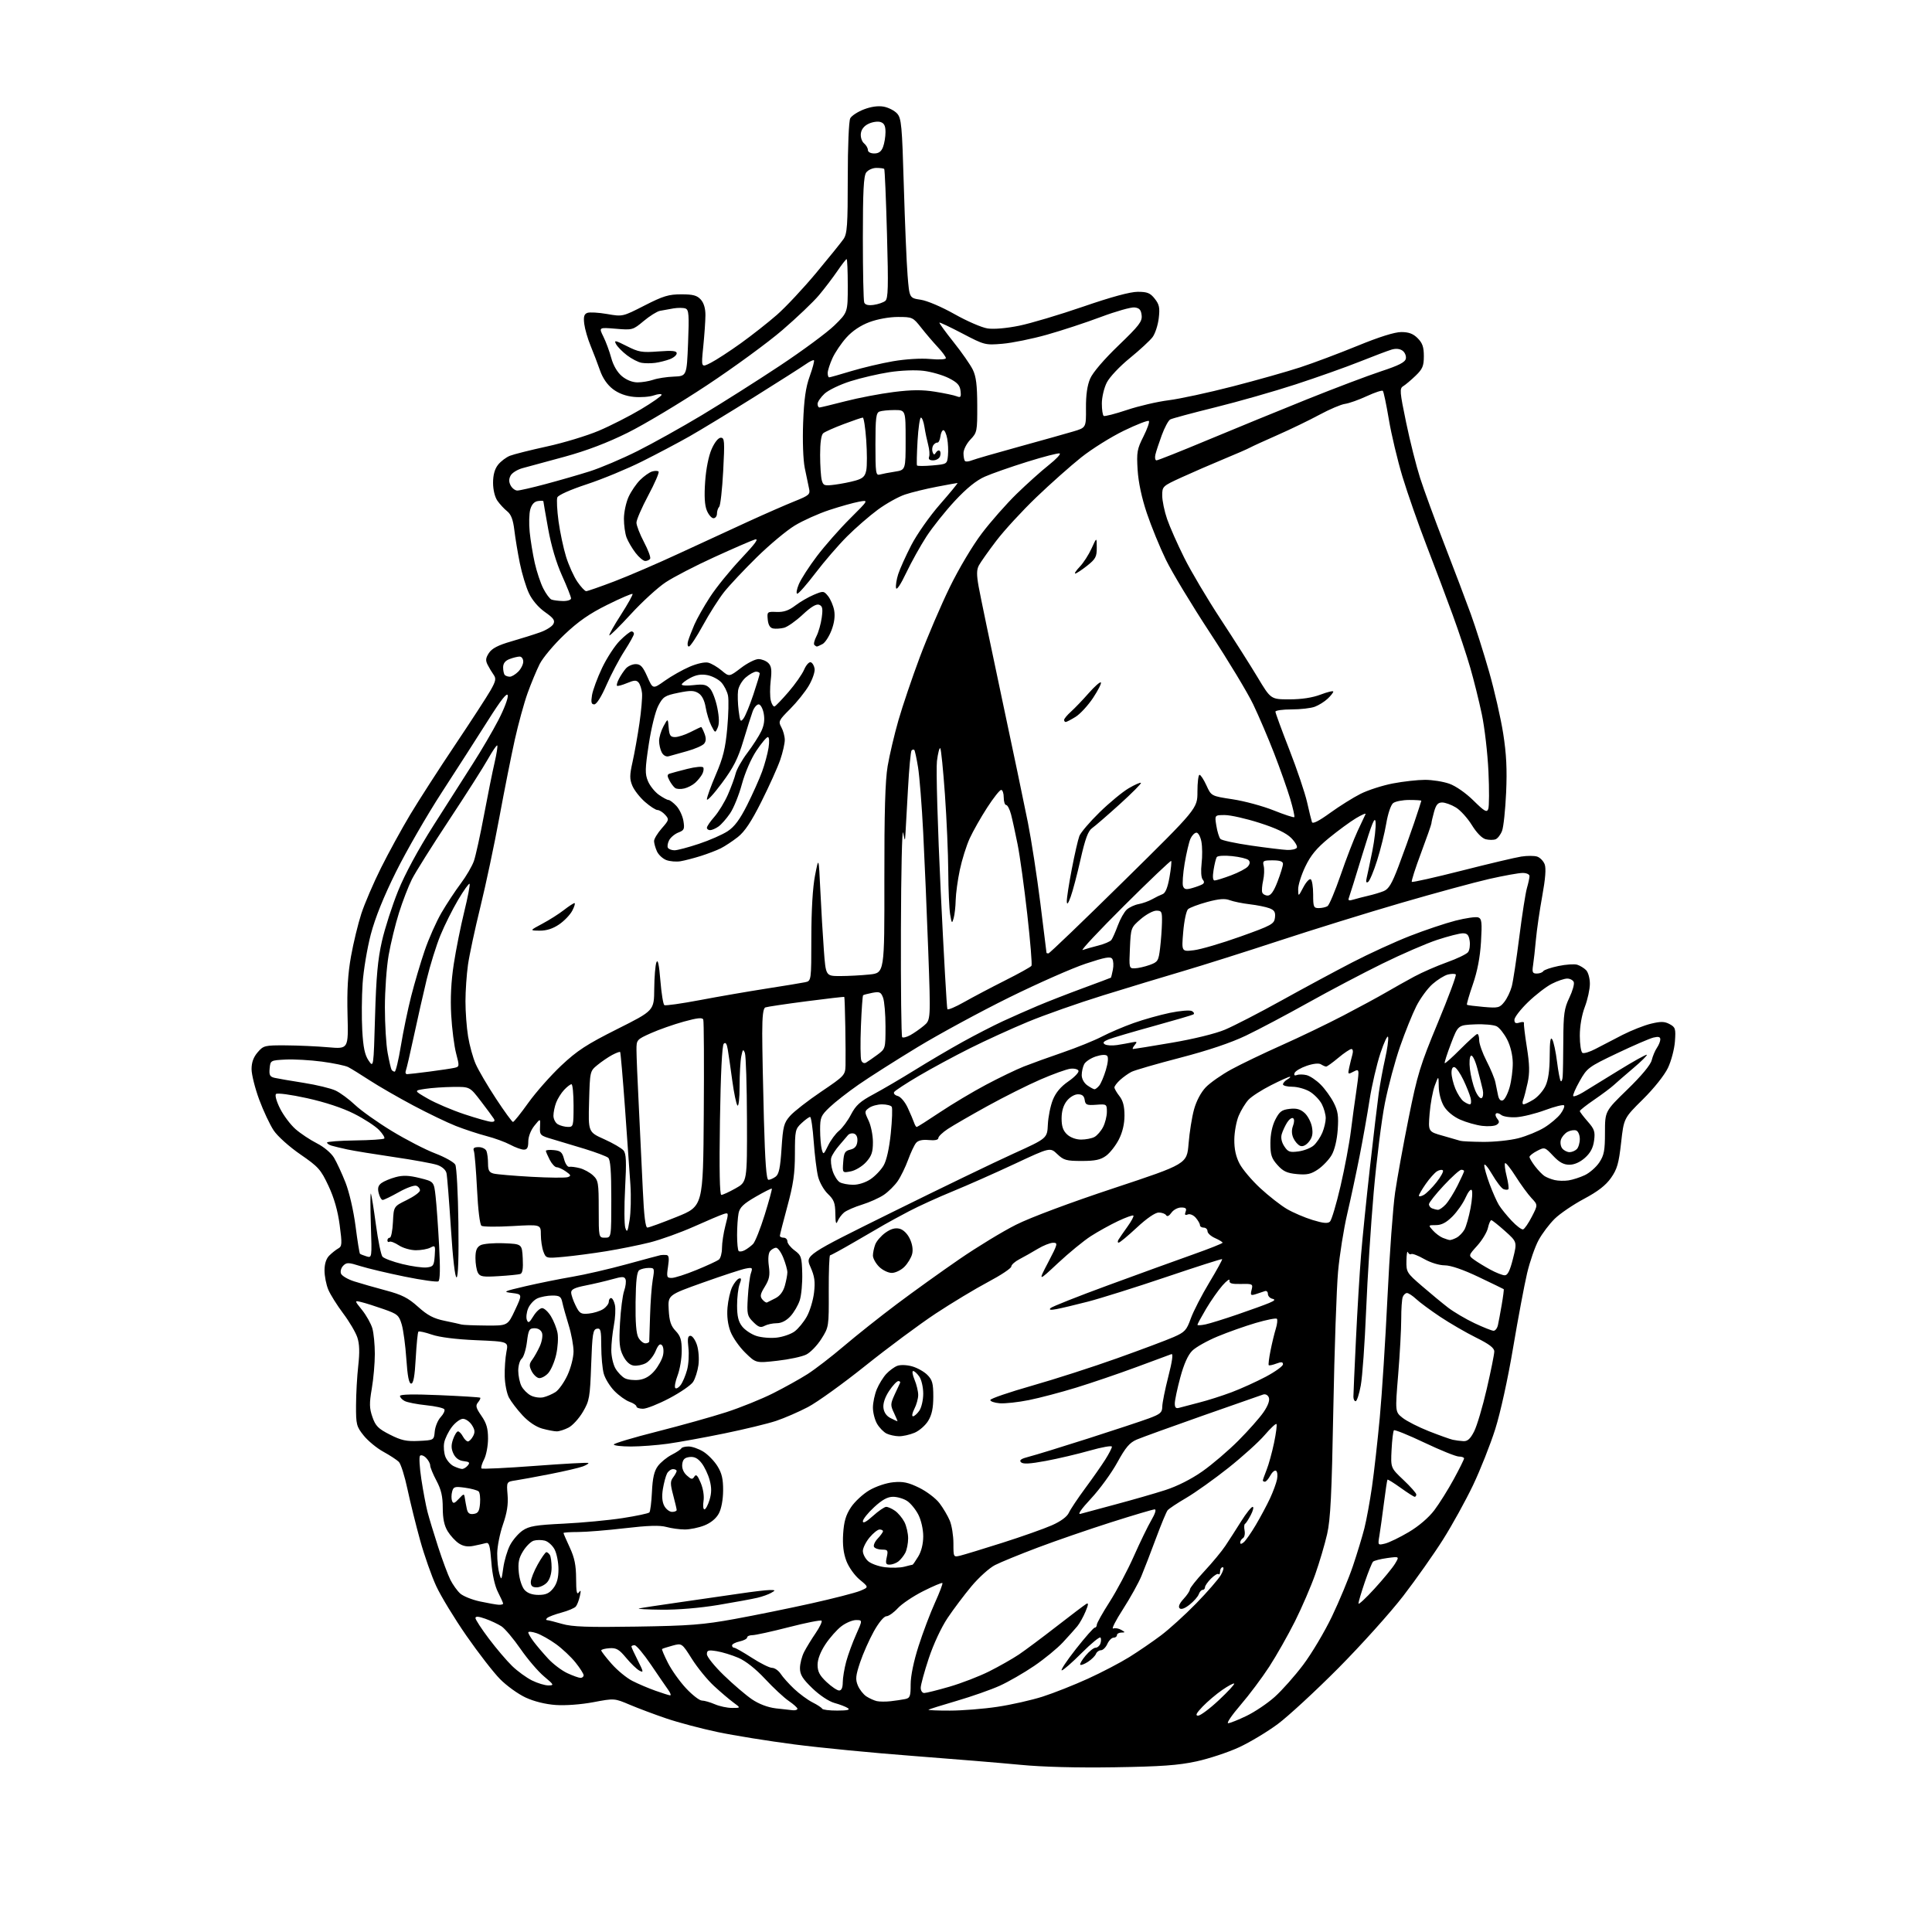<?xml version="1.0" encoding="UTF-8" standalone="no"?>
<svg 
  version="1.1" 
  xmlns="http://www.w3.org/2000/svg" 
  xmlns:xlink="http://www.w3.org/1999/xlink" 
  xmlns:svg="http://www.w3.org/2000/svg"
  xmlns:rdf="http://www.w3.org/1999/02/22-rdf-syntax-ns#"
  xmlns:cc="http://creativecommons.org/ns#"
  xmlns:dc="http://purl.org/dc/elements/1.1/"
  viewBox="0 0 768 768"
  width="768"
  height="768"
>
<style>svg {background-color: white; }</style>"
<path stroke="none" fill="black" fill-rule="evenodd" d="M443.00,702.52C427.98,702.75 414.45,702.40 405.50,701.53C397.80,700.79 378.68,699.21 363.00,698.02C347.32,696.84 326.07,694.77 315.76,693.43C305.45,692.09 291.71,689.88 285.22,688.51C278.73,687.14 269.61,684.72 264.96,683.14C260.31,681.56 253.74,679.10 250.36,677.67C244.22,675.07 244.22,675.07 235.86,676.65C230.96,677.57 224.77,678.03 220.91,677.76C216.80,677.47 212.27,676.34 208.91,674.78C205.93,673.39 201.38,670.11 198.79,667.48C196.19,664.86 190.18,657.10 185.42,650.25C180.67,643.40 175.26,634.52 173.41,630.51C171.56,626.51 168.69,618.35 167.03,612.37C165.37,606.39 163.10,597.24 161.99,592.03C160.89,586.82 159.34,581.91 158.55,581.12C157.76,580.33 154.99,578.52 152.39,577.09C149.79,575.67 146.28,572.77 144.58,570.66C141.70,567.06 141.50,566.29 141.53,558.66C141.54,554.17 141.94,547.09 142.41,542.92C143.01,537.56 142.91,534.25 142.05,531.66C141.39,529.64 138.85,525.33 136.41,522.09C133.98,518.85 131.31,514.60 130.49,512.63C129.67,510.67 129.00,507.25 129.00,505.03C129.00,502.41 129.66,500.34 130.89,499.11C131.93,498.07 133.53,496.80 134.46,496.28C135.97,495.44 136.03,494.49 135.02,486.92C134.27,481.27 132.81,476.16 130.57,471.39C127.52,464.89 126.57,463.82 119.40,458.89C115.00,455.86 110.36,451.70 108.81,449.39C107.29,447.12 104.69,441.58 103.02,437.07C101.36,432.56 100.00,427.12 100.00,424.99C100.00,422.33 100.76,420.23 102.42,418.31C104.74,415.62 105.20,415.50 113.67,415.55C118.53,415.58 126.10,415.92 130.50,416.31C138.50,417.01 138.50,417.01 138.15,403.41C137.90,393.57 138.28,387.14 139.53,380.15C140.48,374.84 142.33,367.22 143.63,363.21C144.94,359.21 148.45,351.02 151.44,345.03C154.43,339.04 159.66,329.50 163.06,323.82C166.47,318.14 174.48,305.70 180.88,296.16C187.27,286.63 193.62,276.85 195.00,274.43C197.09,270.74 197.29,269.74 196.24,268.26C195.55,267.29 194.47,265.51 193.85,264.29C192.95,262.53 193.05,261.57 194.36,259.57C195.55,257.75 198.01,256.47 203.26,254.96C207.24,253.81 212.42,252.18 214.76,251.34C217.11,250.51 219.45,249.04 219.96,248.07C220.72,246.65 220.09,245.74 216.63,243.30C214.02,241.47 211.54,238.55 210.26,235.82C209.10,233.36 207.48,228.01 206.65,223.92C205.82,219.84 204.84,213.90 204.46,210.73C203.96,206.56 203.16,204.48 201.60,203.23C200.40,202.28 198.66,200.39 197.71,199.03C196.70,197.56 196.00,194.67 196.00,191.91C196.00,188.81 196.65,186.44 197.97,184.77C199.05,183.40 201.18,181.78 202.72,181.17C204.25,180.57 210.90,178.90 217.50,177.46C224.10,176.02 233.32,173.22 238.00,171.24C242.68,169.26 250.21,165.42 254.75,162.72C259.29,160.01 263.00,157.41 263.00,156.95C263.00,156.48 261.62,156.59 259.93,157.17C258.25,157.76 254.67,158.03 251.98,157.77C248.77,157.46 245.89,156.39 243.63,154.67C241.41,152.97 239.59,150.33 238.52,147.27C237.60,144.65 235.93,140.25 234.79,137.50C233.65,134.75 232.51,130.82 232.25,128.76C231.90,125.91 232.19,124.87 233.45,124.38C234.37,124.03 237.90,124.23 241.31,124.82C247.50,125.90 247.50,125.90 256.21,121.45C263.60,117.67 265.81,117.00 270.81,117.00C275.49,117.00 277.07,117.42 278.57,119.08C279.79,120.43 280.44,122.62 280.42,125.33C280.41,127.62 280.01,133.26 279.55,137.85C278.70,146.20 278.70,146.20 282.60,144.19C284.74,143.09 290.10,139.60 294.50,136.44C298.90,133.28 305.35,128.20 308.84,125.15C312.32,122.10 319.32,114.63 324.39,108.55C329.46,102.47 334.37,96.39 335.31,95.03C336.77,92.89 337.00,89.60 337.00,70.71C337.00,58.23 337.42,48.08 337.99,47.02C338.53,46.01 340.99,44.41 343.45,43.47C346.33,42.37 349.12,41.99 351.32,42.40C353.19,42.75 355.57,43.98 356.61,45.12C358.32,47.01 358.58,49.79 359.28,73.85C359.71,88.51 360.38,104.55 360.78,109.49C361.50,118.48 361.50,118.48 366.00,119.15C368.56,119.53 374.35,122.00 379.45,124.88C384.38,127.66 390.28,130.22 392.57,130.56C395.05,130.94 400.11,130.50 405.12,129.48C409.73,128.54 421.19,125.12 430.58,121.89C441.75,118.04 449.25,116.00 452.26,116.00C456.08,116.00 457.22,116.46 459.03,118.75C460.84,121.04 461.11,122.33 460.62,126.49C460.30,129.23 459.20,132.60 458.18,133.99C457.15,135.37 453.08,139.13 449.13,142.35C445.11,145.61 441.07,149.90 439.97,152.06C438.88,154.20 438.00,157.92 438.00,160.40C438.00,162.87 438.34,165.09 438.75,165.34C439.16,165.59 443.32,164.52 448.00,162.96C452.68,161.39 460.12,159.66 464.53,159.11C468.95,158.56 480.43,156.08 490.03,153.60C499.64,151.12 511.71,147.71 516.86,146.02C522.01,144.34 532.24,140.49 539.60,137.48C548.25,133.93 554.40,132.00 557.03,132.00C560.01,132.00 561.75,132.65 563.55,134.45C565.45,136.36 566.00,137.96 566.00,141.55C566.00,145.49 565.50,146.68 562.73,149.35C560.93,151.08 558.71,152.95 557.81,153.50C556.30,154.42 556.40,155.63 558.97,168.00C560.51,175.43 563.01,185.32 564.51,190.00C566.01,194.68 570.37,206.60 574.21,216.50C578.05,226.40 582.73,238.78 584.63,244.00C586.53,249.22 589.82,259.61 591.95,267.07C594.08,274.53 596.60,285.56 597.54,291.57C598.81,299.65 599.12,305.76 598.71,315.00C598.40,321.88 597.68,328.75 597.09,330.28C596.51,331.80 595.35,333.31 594.51,333.63C593.68,333.95 591.91,333.94 590.59,333.61C589.12,333.24 586.97,331.04 585.09,327.99C583.39,325.23 580.54,322.08 578.75,320.99C576.96,319.90 574.51,319.01 573.30,319.00C571.60,319.00 570.85,319.86 570.05,322.75C569.48,324.81 569.01,326.86 569.01,327.30C569.00,327.73 567.14,333.04 564.88,339.09C562.61,345.14 560.96,350.30 561.22,350.55C561.48,350.81 570.42,348.80 581.09,346.09C591.77,343.37 602.39,340.86 604.71,340.50C607.02,340.13 609.86,340.14 611.02,340.50C612.17,340.87 613.52,342.25 614.03,343.57C614.64,345.19 614.33,349.28 613.06,356.23C612.03,361.88 610.90,369.65 610.55,373.50C610.20,377.35 609.69,381.96 609.41,383.75C608.99,386.50 609.22,387.00 610.90,387.00C611.99,387.00 613.14,386.58 613.46,386.07C613.78,385.55 616.50,384.62 619.51,384.00C622.52,383.37 625.89,383.15 626.99,383.50C628.09,383.85 629.67,384.81 630.49,385.64C631.32,386.47 632.00,388.90 632.00,391.06C632.00,393.22 631.10,397.35 630.00,400.24C628.78,403.44 628.00,407.92 628.00,411.69C628.00,415.10 628.47,418.17 629.04,418.53C629.61,418.88 631.98,418.16 634.29,416.93C636.61,415.70 641.41,413.21 644.97,411.39C648.53,409.58 653.63,407.57 656.31,406.93C660.22,405.99 661.68,406.02 663.69,407.10C666.00,408.34 666.18,408.90 665.81,413.99C665.59,417.04 664.34,421.77 663.03,424.51C661.64,427.42 657.50,432.62 653.08,437.00C645.50,444.50 645.50,444.50 644.41,454.30C643.49,462.49 642.83,464.78 640.39,468.25C638.32,471.19 635.19,473.62 629.67,476.56C625.39,478.84 620.15,482.40 618.04,484.46C615.93,486.52 613.04,490.34 611.62,492.96C610.19,495.58 608.14,501.49 607.05,506.11C605.96,510.72 603.46,524.04 601.49,535.70C599.40,548.15 596.45,561.55 594.37,568.14C592.41,574.32 588.43,584.35 585.53,590.44C582.62,596.52 577.29,606.19 573.67,611.92C570.06,617.65 562.92,627.78 557.81,634.42C552.69,641.06 541.08,653.97 532.01,663.11C522.93,672.24 512.10,682.24 507.94,685.33C503.79,688.42 496.84,692.59 492.51,694.59C488.17,696.59 480.55,699.11 475.56,700.19C468.41,701.74 461.56,702.23 443.00,702.52zM488.20,685.00C488.92,685.00 492.20,683.69 495.50,682.10C498.80,680.51 503.84,677.12 506.70,674.56C509.56,672.01 514.66,666.27 518.03,661.80C521.39,657.34 526.54,648.69 529.46,642.59C532.38,636.49 536.14,627.45 537.81,622.50C539.48,617.55 541.53,610.80 542.37,607.50C543.20,604.20 544.56,596.77 545.39,591.00C546.22,585.23 547.61,572.87 548.48,563.55C549.35,554.23 550.73,532.63 551.55,515.55C552.37,498.47 553.74,479.77 554.58,474.00C555.43,468.23 557.85,454.89 559.97,444.36C563.44,427.07 564.56,423.43 571.55,406.60C575.81,396.35 579.03,387.69 578.70,387.36C578.36,387.03 576.96,387.05 575.56,387.39C574.17,387.74 571.42,389.45 569.45,391.18C567.48,392.91 564.58,396.87 563.01,399.98C561.44,403.09 558.53,410.30 556.55,416.01C554.56,421.71 551.85,431.81 550.53,438.44C549.20,445.07 547.20,461.07 546.06,474.00C544.93,486.93 543.58,508.07 543.05,521.00C542.52,533.92 541.57,547.31 540.93,550.75C540.30,554.19 539.38,557.00 538.89,557.00C538.40,557.00 538.00,556.19 538.00,555.20C538.00,554.22 538.45,543.98 539.01,532.45C539.56,520.93 540.47,505.88 541.03,499.00C541.59,492.12 543.19,476.38 544.58,464.00C545.97,451.62 547.54,438.42 548.06,434.65C548.59,430.89 549.73,424.71 550.59,420.92C551.45,417.13 552.00,413.24 551.80,412.27C551.61,411.29 550.24,414.16 548.75,418.63C547.27,423.11 545.33,431.43 544.44,437.13C543.56,442.84 541.77,452.90 540.47,459.50C539.17,466.10 536.96,476.45 535.55,482.50C534.14,488.55 532.50,498.90 531.90,505.50C531.30,512.10 530.46,536.62 530.02,560.00C529.39,594.01 528.90,603.97 527.55,609.84C526.63,613.88 524.50,621.08 522.82,625.84C521.14,630.60 517.52,639.00 514.77,644.50C512.01,650.00 507.41,658.12 504.54,662.54C501.67,666.96 496.53,673.82 493.11,677.79C489.70,681.75 487.49,685.00 488.20,685.00zM476.27,682.00C477.18,682.00 480.88,679.24 484.49,675.86C488.10,672.48 490.85,669.51 490.60,669.26C490.35,669.01 488.20,670.16 485.82,671.81C483.44,673.46 479.95,676.43 478.05,678.40C475.53,681.04 475.05,682.00 476.27,682.00zM315.25,679.86C316.21,679.94 317.00,679.66 316.99,679.25C316.99,678.84 315.44,677.45 313.55,676.16C311.65,674.87 307.42,670.93 304.14,667.41C300.39,663.39 296.43,660.25 293.50,659.00C290.93,657.90 287.06,656.71 284.91,656.37C281.55,655.83 281.00,656.00 281.00,657.58C281.00,658.60 284.04,662.37 287.75,665.96C291.46,669.56 296.48,673.84 298.89,675.49C301.68,677.38 305.15,678.70 308.39,679.10C311.20,679.44 314.29,679.78 315.25,679.86zM332.83,679.98C336.91,679.97 338.08,679.69 337.00,678.98C336.18,678.44 333.79,677.52 331.69,676.95C329.47,676.33 325.82,673.90 322.94,671.13C319.02,667.35 318.00,665.70 318.00,663.13C318.00,661.36 318.74,658.46 319.64,656.70C320.54,654.94 322.61,651.56 324.24,649.18C325.86,646.80 326.92,644.58 326.58,644.25C326.25,643.91 320.40,645.07 313.59,646.82C306.79,648.57 300.27,650.00 299.11,650.00C297.95,650.00 297.00,650.41 297.00,650.92C297.00,651.43 295.65,652.14 294.00,652.50C292.35,652.86 291.00,653.57 291.00,654.08C291.00,654.59 291.38,655.00 291.84,655.00C292.31,655.00 295.47,656.80 298.88,659.00C302.28,661.20 305.90,663.00 306.92,663.00C307.94,663.00 309.48,664.08 310.34,665.39C311.20,666.71 313.61,669.40 315.70,671.37C317.79,673.34 321.07,675.75 323.00,676.73C324.93,677.70 326.65,678.84 326.83,679.25C327.02,679.66 329.72,679.99 332.83,679.98zM377.58,679.99C382.49,679.99 391.00,679.31 396.50,678.48C402.00,677.66 410.10,675.83 414.50,674.42C418.90,673.01 426.97,669.81 432.44,667.32C437.91,664.83 445.33,660.95 448.94,658.70C452.55,656.45 458.20,652.58 461.50,650.10C464.80,647.62 471.10,641.90 475.50,637.39C479.90,632.88 484.31,627.80 485.31,626.10C486.30,624.39 486.64,623.00 486.06,623.00C485.48,623.00 485.00,623.75 485.00,624.67C485.00,625.58 484.73,626.06 484.39,625.73C484.06,625.39 482.71,626.20 481.39,627.52C480.08,628.83 479.00,630.38 479.00,630.95C479.00,631.53 478.58,632.00 478.07,632.00C477.55,632.00 476.86,632.79 476.52,633.75C476.18,634.71 474.54,636.57 472.88,637.88C470.96,639.40 469.52,639.92 468.91,639.31C468.30,638.70 468.86,637.36 470.47,635.62C471.86,634.12 473.00,632.41 473.00,631.83C473.00,631.24 475.59,627.98 478.75,624.58C481.91,621.19 485.69,616.63 487.13,614.45C488.58,612.28 491.39,607.91 493.37,604.75C495.35,601.59 497.41,599.00 497.94,599.00C498.47,599.00 498.14,600.46 497.20,602.25C496.27,604.04 495.23,605.63 494.90,605.78C494.56,605.94 494.49,607.13 494.74,608.42C494.99,609.71 494.70,611.07 494.09,611.44C493.49,611.81 493.00,612.60 493.00,613.18C493.00,613.88 493.48,613.84 494.41,613.07C495.19,612.43 497.35,609.33 499.20,606.20C501.06,603.06 503.59,598.33 504.83,595.68C506.07,593.02 507.33,589.59 507.64,588.05C507.95,586.50 507.77,584.98 507.25,584.66C506.73,584.33 505.71,585.18 504.98,586.53C504.26,587.89 503.29,589.00 502.83,589.00C502.37,589.00 502.00,588.78 502.00,588.52C502.00,588.26 502.68,586.34 503.50,584.27C504.33,582.20 505.66,577.37 506.46,573.54C507.26,569.71 507.69,566.35 507.41,566.07C507.13,565.80 505.02,567.78 502.71,570.48C500.40,573.18 493.91,579.04 488.29,583.51C482.67,587.97 475.14,593.33 471.56,595.43C467.98,597.52 464.64,599.74 464.14,600.37C463.64,600.99 461.56,606.00 459.52,611.50C457.48,617.00 454.88,623.75 453.73,626.50C452.59,629.25 449.29,635.19 446.39,639.70C443.49,644.20 441.74,647.65 442.50,647.36C443.26,647.07 444.69,647.31 445.69,647.89C447.38,648.87 447.38,648.94 445.75,648.97C444.79,648.99 444.00,649.45 444.00,650.00C444.00,650.55 443.40,651.00 442.66,651.00C441.92,651.00 440.81,652.12 440.18,653.50C439.56,654.88 438.41,656.00 437.63,656.00C436.85,656.00 435.97,656.65 435.66,657.44C435.36,658.23 433.94,659.65 432.52,660.58C431.10,661.51 429.71,662.04 429.43,661.76C429.15,661.48 430.10,659.84 431.55,658.13C432.99,656.41 434.76,655.00 435.48,655.00C436.20,655.00 437.06,654.28 437.40,653.41C437.73,652.54 437.77,651.43 437.47,650.96C437.18,650.49 433.83,653.23 430.02,657.05C426.21,660.87 422.63,664.00 422.06,664.00C421.49,664.00 424.03,660.17 427.70,655.50C431.38,650.83 434.75,647.00 435.19,647.00C435.64,647.00 436.00,646.48 436.00,645.85C436.00,645.22 438.30,641.12 441.11,636.74C443.91,632.36 448.23,624.23 450.70,618.66C453.17,613.09 456.31,606.62 457.69,604.27C459.20,601.69 459.72,600.00 459.00,600.00C458.34,600.00 450.53,602.31 441.65,605.14C432.77,607.97 419.65,612.49 412.51,615.19C405.36,617.89 397.71,621.02 395.51,622.15C393.30,623.28 389.14,627.03 386.24,630.48C383.35,633.93 379.06,639.63 376.69,643.16C374.18,646.90 371.07,653.58 369.20,659.21C367.44,664.52 366.00,669.79 366.00,670.93C366.00,672.07 366.62,673.00 367.39,673.00C368.15,673.00 372.67,671.87 377.43,670.49C382.18,669.11 389.32,666.36 393.29,664.36C397.25,662.37 402.52,659.37 405.00,657.71C407.48,656.04 414.23,651.01 420.00,646.52C425.77,642.03 431.09,638.01 431.80,637.59C432.76,637.02 432.69,637.81 431.51,640.62C430.64,642.71 429.17,645.34 428.25,646.46C427.32,647.58 424.75,650.46 422.53,652.85C420.32,655.24 415.17,659.46 411.10,662.23C407.04,664.99 400.88,668.54 397.43,670.10C393.98,671.67 386.28,674.37 380.33,676.11C374.37,677.85 369.31,679.44 369.08,679.64C368.85,679.84 372.68,680.00 377.58,679.99zM291.00,678.93C294.50,678.94 294.50,678.94 291.50,676.74C289.85,675.52 286.37,672.56 283.76,670.14C281.15,667.72 277.23,662.91 275.04,659.44C271.06,653.14 271.06,653.14 267.28,654.18C265.20,654.74 263.36,655.34 263.18,655.51C263.01,655.67 264.06,658.16 265.52,661.03C266.98,663.91 270.22,668.46 272.72,671.13C275.22,673.81 278.06,676.00 279.02,676.00C279.98,676.00 282.28,676.66 284.14,677.46C285.99,678.26 289.07,678.93 291.00,678.93zM354.00,676.27C355.93,676.05 358.51,675.67 359.75,675.42C361.75,675.01 362.00,674.36 362.00,669.55C362.00,666.22 363.21,660.35 365.15,654.32C366.88,648.92 369.81,641.17 371.66,637.10C373.51,633.02 374.84,629.51 374.62,629.28C374.39,629.06 370.95,630.51 366.98,632.51C363.00,634.51 358.45,637.58 356.86,639.32C355.27,641.05 353.24,642.48 352.34,642.49C351.39,642.50 349.31,645.00 347.36,648.50C345.53,651.80 343.07,657.34 341.91,660.80C340.14,666.10 339.99,667.57 341.00,670.00C341.66,671.60 343.19,673.55 344.39,674.34C345.60,675.13 347.46,675.97 348.54,676.22C349.62,676.46 352.07,676.48 354.00,676.27zM266.37,673.93C266.85,673.97 266.52,672.99 265.63,671.75C264.74,670.51 261.66,666.01 258.77,661.75C255.88,657.49 252.96,654.00 252.26,654.00C251.57,654.00 251.00,654.24 251.00,654.53C251.00,654.83 252.15,657.33 253.55,660.09C255.84,664.62 255.90,665.02 254.16,664.09C253.10,663.52 250.73,661.23 248.89,659.01C246.10,655.64 245.00,655.00 242.27,655.19C240.47,655.31 239.00,655.70 239.00,656.06C239.00,656.42 240.85,658.83 243.12,661.40C245.39,663.98 249.10,667.03 251.36,668.18C253.62,669.34 257.73,671.09 260.49,672.07C263.24,673.05 265.89,673.89 266.37,673.93zM333.57,672.00C334.51,672.00 335.00,670.89 335.01,668.75C335.02,666.96 335.64,663.25 336.38,660.50C337.13,657.75 338.90,652.91 340.32,649.75C342.89,644.00 342.89,644.00 340.29,644.00C338.86,644.00 336.24,645.11 334.47,646.46C332.69,647.81 329.84,651.04 328.12,653.63C326.14,656.63 325.00,659.60 325.00,661.80C325.00,664.48 325.81,666.03 328.57,668.63C330.54,670.48 332.79,672.00 333.57,672.00zM218.00,669.98C220.35,669.96 220.24,669.74 216.26,666.40C213.92,664.45 209.72,659.53 206.92,655.48C204.12,651.43 200.71,647.39 199.35,646.49C197.98,645.60 195.09,644.24 192.93,643.48C190.20,642.51 189.00,642.43 189.00,643.21C189.00,643.82 191.41,647.51 194.35,651.41C197.29,655.31 201.44,660.19 203.58,662.26C205.71,664.33 209.27,666.91 211.48,668.01C213.69,669.10 216.62,669.99 218.00,669.98zM230.75,666.98C231.44,666.99 232.00,666.52 232.00,665.94C232.00,665.36 230.54,663.07 228.76,660.85C226.98,658.63 223.49,655.35 221.01,653.56C218.53,651.76 215.04,649.80 213.25,649.20C211.46,648.60 210.00,648.47 210.00,648.92C210.00,649.36 210.97,651.03 212.17,652.62C213.36,654.20 215.94,657.24 217.92,659.37C219.89,661.50 223.30,664.07 225.50,665.10C227.70,666.12 230.06,666.97 230.75,666.98zM253.00,646.60C274.06,646.28 279.53,645.85 292.00,643.58C299.98,642.13 313.70,639.34 322.50,637.38C331.30,635.42 340.05,633.17 341.94,632.38C345.38,630.94 345.38,630.94 341.77,627.96C339.74,626.29 337.42,623.04 336.46,620.54C335.28,617.44 334.89,614.14 335.17,609.66C335.48,604.82 336.24,602.23 338.27,599.17C339.75,596.94 343.04,593.89 345.58,592.40C348.21,590.86 352.32,589.48 355.09,589.22C358.97,588.84 361.07,589.29 365.38,591.40C368.36,592.86 371.99,595.61 373.45,597.53C374.91,599.44 376.75,602.56 377.55,604.47C378.35,606.38 379.00,610.43 379.00,613.49C379.00,619.04 379.00,619.04 381.75,618.38C383.26,618.01 390.80,615.72 398.50,613.27C406.20,610.82 415.03,607.70 418.13,606.33C421.68,604.76 424.17,602.92 424.88,601.36C425.51,599.99 428.43,595.61 431.38,591.62C434.33,587.63 437.93,582.49 439.37,580.20C440.82,577.91 442.00,575.61 442.00,575.09C442.00,574.56 438.06,575.25 433.25,576.62C428.44,577.99 420.56,579.84 415.73,580.74C409.30,581.93 406.67,582.07 405.86,581.26C405.04,580.44 405.91,579.85 409.12,579.03C411.53,578.42 422.05,575.18 432.50,571.84C442.95,568.49 453.86,564.88 456.75,563.81C461.28,562.12 462.00,561.49 462.02,559.18C462.03,557.71 463.12,552.30 464.43,547.18C465.98,541.16 466.42,538.01 465.66,538.29C465.02,538.53 458.70,540.87 451.61,543.49C444.53,546.11 433.80,549.76 427.78,551.61C421.75,553.46 413.32,555.69 409.03,556.55C404.74,557.42 399.49,557.99 397.37,557.82C395.24,557.64 393.58,557.05 393.68,556.50C393.78,555.95 401.20,553.41 410.18,550.85C419.16,548.30 434.38,543.40 444.00,539.96C453.62,536.53 463.75,532.73 466.50,531.52C471.00,529.55 471.69,528.80 473.36,524.12C474.39,521.26 477.69,514.85 480.69,509.87C483.69,504.89 486.00,500.68 485.82,500.52C485.65,500.35 475.60,503.57 463.50,507.66C451.40,511.75 437.45,516.13 432.50,517.41C427.55,518.69 421.94,520.02 420.03,520.38C417.59,520.84 416.88,520.72 417.62,519.98C418.20,519.40 428.54,515.30 440.59,510.88C452.64,506.45 467.79,500.96 474.25,498.67C480.71,496.38 486.00,494.28 486.00,494.00C486.00,493.72 484.65,492.89 483.00,492.16C481.35,491.43 480.00,490.20 480.00,489.42C480.00,488.64 479.32,488.00 478.50,488.00C477.68,488.00 477.00,487.56 477.00,487.01C477.00,486.47 476.26,485.16 475.35,484.10C474.43,483.02 473.04,482.43 472.18,482.76C471.07,483.19 470.83,482.90 471.30,481.67C471.79,480.39 471.37,480.00 469.53,480.00C468.20,480.00 466.46,480.93 465.66,482.07C464.75,483.37 463.96,483.74 463.55,483.07C463.18,482.48 461.86,482.00 460.61,482.00C459.22,482.00 455.85,484.31 451.92,487.97C448.39,491.26 445.14,493.96 444.69,493.97C444.25,493.99 444.22,493.44 444.64,492.75C445.05,492.06 446.66,489.74 448.20,487.59C449.75,485.44 450.80,483.47 450.54,483.21C450.28,482.95 447.53,483.94 444.43,485.40C441.32,486.87 436.47,489.56 433.64,491.38C430.81,493.20 424.93,498.02 420.57,502.09C412.64,509.50 412.64,509.50 416.69,501.75C420.49,494.47 420.61,494.00 418.62,494.02C417.45,494.03 414.70,495.12 412.50,496.45C410.30,497.78 407.04,499.62 405.25,500.55C403.46,501.47 402.00,502.79 402.00,503.47C402.00,504.16 397.85,506.92 392.77,509.61C387.70,512.30 378.31,517.96 371.90,522.19C365.50,526.43 352.98,535.72 344.07,542.85C335.17,549.98 324.87,557.39 321.19,559.32C317.51,561.25 311.80,563.73 308.50,564.83C305.20,565.93 295.98,568.16 288.00,569.80C280.02,571.44 269.90,573.28 265.50,573.90C261.10,574.51 254.46,575.01 250.75,575.01C247.04,575.00 244.00,574.65 244.00,574.21C244.00,573.78 251.73,571.46 261.19,569.07C270.64,566.67 283.01,563.21 288.67,561.38C294.34,559.54 302.69,556.17 307.23,553.89C311.78,551.60 317.98,548.16 321.00,546.23C324.02,544.30 330.55,539.28 335.50,535.06C340.45,530.85 349.90,523.34 356.50,518.39C363.10,513.43 374.30,505.40 381.39,500.53C388.47,495.66 398.60,489.50 403.89,486.85C409.58,483.98 425.39,478.07 442.66,472.35C471.82,462.68 471.82,462.68 472.48,454.59C472.84,450.14 473.81,444.02 474.65,441.00C475.57,437.66 477.40,434.21 479.31,432.21C481.05,430.41 485.62,427.20 489.48,425.10C493.34,422.99 502.35,418.67 509.50,415.48C516.65,412.30 527.67,406.99 534.00,403.69C540.33,400.39 547.98,396.25 551.00,394.48C554.02,392.72 559.06,389.89 562.18,388.21C565.31,386.52 571.16,383.97 575.18,382.53C579.21,381.09 582.99,379.27 583.58,378.49C584.18,377.71 584.46,375.71 584.22,374.04C583.87,371.68 583.27,371.00 581.50,371.00C580.25,371.00 575.69,372.17 571.36,373.59C567.04,375.01 557.20,379.27 549.50,383.06C541.80,386.84 528.52,393.83 520.00,398.59C511.48,403.35 500.39,409.22 495.36,411.63C489.37,414.51 480.32,417.56 469.13,420.47C459.73,422.91 451.02,425.44 449.77,426.08C448.52,426.72 446.49,428.17 445.25,429.30C444.01,430.43 443.00,431.76 443.00,432.27C443.00,432.77 443.90,434.33 445.00,435.73C446.41,437.52 447.00,439.78 447.00,443.42C447.00,446.80 446.22,450.10 444.75,452.98C443.51,455.40 441.23,458.31 439.68,459.44C437.48,461.05 435.34,461.50 429.99,461.50C423.89,461.50 422.82,461.20 420.29,458.78C417.45,456.06 417.45,456.06 403.48,462.60C395.79,466.20 384.70,471.12 378.82,473.53C372.95,475.93 365.07,479.52 361.32,481.50C357.57,483.47 353.18,485.86 351.56,486.80C349.94,487.73 344.55,490.86 339.59,493.75C334.62,496.64 330.29,499.00 329.97,499.00C329.65,499.00 329.41,505.41 329.44,513.25C329.50,527.39 329.48,527.54 326.51,532.22C324.87,534.82 322.17,537.62 320.51,538.45C318.86,539.29 313.68,540.40 309.00,540.92C300.50,541.88 300.50,541.88 296.26,537.73C293.92,535.46 291.28,531.67 290.38,529.32C289.32,526.54 288.90,523.22 289.19,519.78C289.44,516.87 290.28,513.18 291.07,511.57C291.86,509.96 293.07,508.46 293.76,508.24C294.72,507.92 294.78,508.45 294.01,510.48C293.45,511.94 293.00,515.74 293.00,518.93C293.00,523.23 293.52,525.39 295.02,527.29C296.12,528.70 298.65,530.39 300.63,531.04C302.62,531.70 306.26,532.01 308.73,531.73C311.21,531.45 314.41,530.34 315.86,529.27C317.31,528.20 319.50,525.54 320.72,523.35C321.94,521.17 323.23,516.90 323.59,513.86C324.11,509.44 323.82,507.38 322.17,503.64C320.09,498.96 320.09,498.96 354.80,481.80C373.88,472.36 395.53,461.91 402.90,458.57C416.29,452.50 416.29,452.50 416.54,447.00C416.68,443.98 417.57,439.57 418.52,437.21C419.69,434.30 421.67,431.95 424.68,429.88C427.12,428.20 428.93,426.30 428.72,425.66C428.50,425.02 427.05,424.65 425.50,424.84C423.94,425.03 418.58,426.96 413.59,429.13C408.59,431.29 399.10,436.05 392.50,439.69C385.90,443.33 378.81,447.43 376.75,448.79C374.69,450.15 373.00,451.78 373.00,452.41C373.00,453.13 371.59,453.42 369.19,453.19C366.66,452.95 364.97,453.33 364.14,454.34C363.45,455.17 362.03,458.19 360.98,461.06C359.93,463.92 358.09,467.71 356.88,469.47C355.67,471.24 353.20,473.69 351.40,474.93C349.59,476.17 345.67,477.94 342.68,478.86C339.70,479.78 336.48,481.19 335.52,481.99C334.56,482.78 333.41,484.35 332.95,485.47C332.35,486.94 332.11,486.12 332.06,482.44C332.01,478.20 331.53,476.92 329.09,474.59C327.49,473.06 325.73,469.94 325.18,467.65C324.62,465.37 323.85,459.11 323.46,453.75C323.08,448.39 322.43,444.00 322.03,444.00C321.62,444.00 320.10,445.10 318.65,446.45C316.13,448.78 316.00,449.40 315.99,458.70C315.99,466.45 315.36,470.81 313.00,479.50C311.36,485.55 310.01,490.84 310.01,491.25C310.00,491.66 310.68,492.00 311.50,492.00C312.32,492.00 313.00,492.66 313.00,493.47C313.00,494.28 314.29,495.89 315.86,497.06C318.50,499.01 318.74,499.72 318.90,506.20C319.00,510.07 318.56,514.87 317.92,516.87C317.28,518.86 315.60,521.74 314.19,523.25C312.54,525.02 310.60,526.00 308.75,526.00C307.16,526.00 305.00,526.47 303.93,527.04C302.36,527.88 301.49,527.58 299.42,525.51C297.03,523.12 296.87,522.42 297.27,515.72C297.50,511.75 298.05,507.43 298.50,506.11C299.25,503.90 299.10,503.77 296.40,504.28C294.81,504.58 287.20,507.07 279.50,509.82C265.50,514.81 265.50,514.81 265.82,520.65C266.07,525.20 266.68,527.07 268.57,529.05C270.53,531.11 271.00,532.66 271.00,537.02C271.00,540.00 270.26,544.37 269.36,546.74C268.45,549.11 268.04,551.37 268.44,551.77C268.84,552.17 269.81,551.61 270.60,550.53C271.39,549.45 272.53,546.75 273.13,544.53C273.73,542.31 273.96,538.36 273.65,535.75C273.23,532.11 273.42,531.00 274.47,531.00C275.23,531.00 276.38,532.63 277.04,534.62C277.71,536.66 277.97,540.18 277.64,542.63C277.31,545.04 276.35,548.06 275.51,549.34C274.68,550.62 270.43,553.54 266.09,555.83C261.74,558.12 257.02,560.00 255.59,560.00C254.17,560.00 253.00,559.59 253.00,559.10C253.00,558.60 251.76,557.76 250.25,557.24C248.74,556.71 246.03,554.77 244.24,552.94C242.45,551.11 240.54,548.01 240.00,546.05C239.46,544.10 239.01,539.20 239.01,535.18C239.00,528.74 238.79,527.89 237.25,528.19C235.71,528.48 235.44,530.22 235.00,542.51C234.53,555.56 234.31,556.82 231.71,561.24C230.18,563.85 227.61,566.67 226.01,567.49C224.41,568.32 222.29,569.00 221.30,568.99C220.31,568.99 217.72,568.49 215.54,567.89C213.09,567.21 210.11,565.21 207.73,562.64C205.61,560.37 203.18,557.18 202.32,555.57C201.46,553.95 200.70,550.13 200.63,547.07C200.56,544.01 200.87,539.65 201.31,537.40C202.13,533.29 202.13,533.29 189.31,532.75C181.26,532.41 174.70,531.58 171.66,530.53C168.99,529.61 166.59,529.08 166.32,529.35C166.04,529.62 165.57,534.38 165.26,539.92C164.87,547.07 164.34,550.00 163.45,550.00C162.56,550.00 161.99,547.08 161.53,540.25C161.17,534.89 160.34,528.70 159.69,526.50C158.59,522.82 158.03,522.34 152.50,520.40C149.20,519.24 145.23,517.98 143.67,517.61C140.84,516.92 140.84,516.92 143.94,520.77C145.64,522.89 147.47,526.17 148.02,528.05C148.56,529.94 149.00,534.52 149.00,538.22C149.00,541.93 148.46,548.13 147.79,552.01C146.78,557.89 146.82,559.76 148.04,563.28C149.28,566.85 150.34,567.93 155.00,570.29C159.53,572.59 161.56,573.03 166.50,572.79C172.50,572.50 172.50,572.50 172.82,569.00C173.00,567.08 174.06,564.52 175.18,563.32C176.30,562.13 176.95,560.73 176.63,560.22C176.32,559.70 173.05,558.97 169.38,558.60C165.71,558.22 161.87,557.47 160.85,556.92C159.83,556.38 159.00,555.48 159.00,554.92C159.00,554.26 164.41,554.15 174.75,554.60C183.41,554.97 190.68,555.42 190.89,555.61C191.11,555.80 190.71,556.64 190.01,557.48C188.96,558.76 189.19,559.66 191.37,562.81C193.39,565.73 194.00,567.82 194.00,571.85C194.00,574.74 193.29,578.47 192.43,580.14C191.56,581.82 191.10,583.43 191.40,583.73C191.69,584.03 201.29,583.57 212.71,582.71C224.14,581.85 233.66,581.33 233.88,581.55C234.10,581.77 233.11,582.39 231.68,582.93C230.25,583.47 224.45,584.83 218.79,585.94C213.13,587.05 206.89,588.20 204.92,588.49C201.34,589.03 201.34,589.03 201.77,594.26C202.08,598.01 201.55,601.35 199.94,606.00C198.70,609.58 197.67,614.75 197.65,617.50C197.63,620.25 198.00,623.85 198.48,625.50C199.30,628.36 199.37,628.25 200.06,623.28C200.45,620.41 201.65,616.36 202.72,614.28C203.80,612.20 206.06,609.56 207.75,608.41C210.34,606.65 212.95,606.21 224.16,605.67C231.50,605.31 241.99,604.32 247.49,603.47C252.98,602.62 257.77,601.61 258.14,601.21C258.50,600.82 258.97,597.12 259.16,593.00C259.42,587.49 260.05,584.78 261.51,582.80C262.60,581.32 265.07,579.29 267.00,578.30C268.93,577.31 270.65,576.16 270.83,575.75C271.02,575.34 272.31,575.00 273.72,575.00C275.12,575.00 277.76,575.92 279.58,577.05C281.41,578.18 283.93,580.77 285.19,582.80C286.94,585.61 287.48,587.94 287.45,592.50C287.43,596.13 286.76,599.74 285.75,601.63C284.69,603.61 282.59,605.35 280.02,606.38C277.79,607.27 274.28,608.00 272.23,607.99C270.18,607.99 266.88,607.54 264.89,606.99C262.31,606.27 257.62,606.41 248.40,607.49C241.31,608.32 232.92,609.00 229.76,609.00C226.59,609.00 224.00,609.18 224.00,609.40C224.00,609.62 225.12,612.21 226.49,615.15C228.38,619.22 228.99,622.18 229.01,627.50C229.02,632.73 229.30,634.12 230.10,633.00C230.90,631.86 231.00,632.23 230.50,634.49C230.14,636.14 229.42,638.00 228.90,638.62C228.38,639.24 225.83,640.32 223.23,641.02C220.63,641.72 218.07,642.68 217.55,643.15C216.95,643.69 216.95,644.02 217.55,644.04C218.07,644.07 220.75,644.74 223.50,645.54C227.44,646.68 233.68,646.91 253.00,646.60zM263.00,639.88C257.23,639.82 253.18,639.60 254.00,639.39C254.82,639.18 262.02,638.09 270.00,636.95C277.98,635.82 288.77,634.25 294.00,633.48C299.23,632.70 304.62,632.06 306.00,632.06C308.32,632.06 308.36,632.14 306.58,633.17C305.53,633.79 303.05,634.67 301.08,635.14C299.11,635.61 292.10,636.90 285.50,638.00C278.20,639.21 269.39,639.95 263.00,639.88zM198.25,637.92C199.21,637.96 200.00,637.76 200.00,637.46C200.00,637.16 199.09,635.13 197.97,632.93C196.69,630.44 195.70,625.96 195.32,620.95C194.80,614.28 194.44,613.03 193.10,613.41C192.22,613.65 190.02,614.15 188.21,614.51C185.93,614.97 184.15,614.67 182.41,613.53C181.03,612.63 179.03,610.45 177.96,608.70C176.59,606.45 176.01,603.68 176.00,599.40C176.00,594.82 175.38,592.13 173.50,588.60C172.12,586.01 171.00,583.28 171.00,582.52C171.00,581.76 170.26,580.41 169.36,579.51C168.46,578.61 167.38,578.24 166.96,578.69C166.54,579.13 166.78,583.33 167.49,588.00C168.20,592.67 169.30,598.52 169.94,601.00C170.58,603.48 172.50,609.77 174.19,615.00C175.89,620.23 178.07,626.08 179.03,628.00C180.00,629.92 181.75,632.37 182.93,633.44C184.11,634.50 187.64,635.93 190.79,636.60C193.93,637.28 197.29,637.87 198.25,637.92zM546.41,631.50C549.93,627.65 553.60,623.19 554.55,621.59C556.30,618.69 556.30,618.69 551.44,619.35C548.77,619.72 546.23,620.37 545.80,620.80C545.38,621.22 543.89,624.90 542.51,628.96C541.13,633.03 540.00,636.83 540.01,637.43C540.01,638.02 542.90,635.35 546.41,631.50zM214.08,634.00C216.97,634.00 218.34,633.38 219.93,631.37C221.39,629.51 222.00,627.27 222.00,623.82C222.00,621.11 221.32,617.58 220.48,615.96C219.65,614.35 217.88,612.76 216.55,612.42C215.23,612.09 213.23,612.11 212.12,612.46C211.01,612.81 209.12,614.68 207.93,616.62C206.22,619.38 205.86,621.18 206.23,625.07C206.50,627.85 207.50,630.89 208.51,632.01C209.70,633.33 211.59,634.00 214.08,634.00zM213.35,631.00C211.63,631.00 211.00,630.44 211.00,628.90C211.00,627.74 212.24,624.59 213.75,621.90C215.26,619.21 216.81,617.00 217.19,617.00C217.57,617.00 218.19,617.51 218.58,618.13C218.96,618.74 219.27,621.00 219.27,623.15C219.27,625.49 218.56,627.83 217.48,629.02C216.50,630.11 214.63,631.00 213.35,631.00zM359.49,622.79C361.14,622.36 362.61,622.00 362.76,622.00C362.91,622.00 363.92,620.54 365.01,618.75C366.26,616.71 366.99,613.72 367.00,610.71C367.00,607.93 366.18,604.32 365.06,602.11C363.99,600.02 361.98,597.56 360.59,596.65C359.21,595.74 356.69,595.00 355.01,595.00C352.82,595.00 350.69,596.17 347.48,599.13C345.01,601.40 343.00,603.92 343.00,604.74C343.00,605.71 344.41,604.96 347.00,602.62C349.20,600.63 351.58,599.00 352.28,599.00C352.98,599.00 354.56,599.70 355.78,600.56C357.01,601.42 358.68,603.42 359.51,605.01C360.33,606.60 361.00,609.53 361.00,611.52C361.00,613.50 360.48,616.11 359.84,617.32C359.20,618.52 357.96,620.05 357.09,620.72C356.21,621.39 354.68,621.95 353.67,621.97C352.15,621.99 351.95,621.49 352.50,619.00C353.10,616.29 352.92,616.00 350.64,616.00C349.25,616.00 347.82,615.52 347.45,614.93C347.09,614.34 347.74,612.84 348.90,611.61C350.05,610.38 351.00,609.06 351.00,608.69C351.00,608.31 350.39,608.00 349.65,608.00C348.90,608.00 347.10,609.44 345.65,611.19C344.19,612.95 343.00,615.35 343.00,616.54C343.00,617.72 343.93,619.53 345.06,620.56C346.20,621.58 349.23,622.68 351.81,623.00C354.39,623.32 357.85,623.23 359.49,622.79zM550.60,613.59C552.19,613.20 556.42,611.15 560.00,609.03C563.97,606.68 567.93,603.29 570.16,600.34C572.17,597.68 575.65,592.12 577.89,588.00C580.14,583.88 581.98,580.16 581.99,579.75C581.99,579.34 581.07,579.00 579.92,579.00C578.78,579.00 572.64,576.52 566.26,573.49C559.89,570.46 554.42,568.25 554.11,568.56C553.79,568.88 553.37,572.37 553.17,576.32C552.81,583.50 552.81,583.50 557.91,588.32C560.71,590.97 563.00,593.56 563.00,594.07C563.00,594.58 562.72,595.00 562.37,595.00C562.02,595.00 559.50,593.39 556.77,591.43C554.04,589.47 551.68,588.01 551.54,588.18C551.39,588.36 550.76,592.55 550.13,597.50C549.50,602.45 548.69,608.25 548.34,610.40C547.69,614.29 547.69,614.29 550.60,613.59zM188.29,601.81C190.07,601.56 190.56,600.74 190.82,597.62C190.99,595.48 190.75,593.35 190.28,592.88C189.81,592.41 187.37,591.74 184.86,591.39C180.73,590.83 180.24,590.98 179.72,592.98C179.40,594.20 179.39,595.85 179.70,596.65C180.14,597.81 180.68,597.65 182.37,595.83C184.40,593.66 184.50,593.64 184.78,595.53C184.94,596.61 185.30,598.54 185.57,599.81C185.94,601.53 186.65,602.05 188.29,601.81zM429.50,601.78C430.60,601.47 436.90,599.77 443.50,598.01C450.10,596.25 458.95,593.71 463.17,592.35C467.94,590.82 473.55,587.99 477.96,584.89C481.87,582.15 488.31,576.64 492.28,572.66C496.25,568.67 500.75,563.59 502.28,561.36C504.04,558.80 504.81,556.67 504.39,555.57C504.00,554.55 503.06,554.05 502.11,554.35C501.23,554.64 490.38,558.44 478.00,562.79C465.62,567.15 453.88,571.40 451.90,572.24C449.04,573.46 447.46,575.32 444.14,581.36C441.85,585.54 437.17,591.97 433.74,595.65C429.79,599.89 428.23,602.13 429.50,601.78zM267.17,601.00C268.18,601.00 268.99,600.66 268.99,600.25C268.98,599.84 268.35,597.16 267.59,594.30C266.42,589.90 266.42,588.82 267.57,587.30C268.32,586.31 268.95,585.16 268.97,584.75C268.99,584.34 268.34,584.00 267.54,584.00C266.73,584.00 265.66,584.79 265.15,585.75C264.65,586.71 263.91,589.46 263.51,591.87C263.03,594.77 263.21,597.03 264.06,598.62C264.76,599.93 266.16,601.00 267.17,601.00zM280.02,600.00C280.52,600.00 281.43,598.29 282.06,596.21C282.89,593.43 282.90,591.34 282.09,588.34C281.49,586.10 280.04,583.05 278.88,581.58C277.36,579.65 276.02,578.98 274.13,579.19C272.15,579.42 271.43,580.13 271.20,582.05C271.02,583.66 271.68,585.31 273.01,586.51C274.80,588.13 275.26,588.20 276.01,586.98C276.70,585.87 277.30,586.46 278.55,589.47C279.53,591.81 279.98,594.74 279.66,596.70C279.37,598.52 279.53,600.00 280.02,600.00zM183.63,583.93C184.25,583.97 185.29,583.36 185.94,582.57C186.91,581.40 186.62,581.09 184.32,580.82C182.46,580.61 181.09,579.61 180.26,577.88C179.33,575.91 179.29,574.48 180.10,572.13C180.70,570.41 181.59,569.00 182.06,569.00C182.54,569.00 183.41,569.90 184.00,571.00C184.59,572.10 185.49,573.00 186.00,573.00C186.51,573.00 187.43,572.07 188.04,570.93C188.90,569.33 188.79,568.33 187.55,566.43C186.67,565.09 185.09,564.00 184.03,564.00C182.97,564.00 180.98,565.47 179.61,567.26C178.25,569.06 176.87,571.87 176.57,573.51C176.26,575.16 176.49,577.68 177.07,579.13C177.66,580.57 179.12,582.23 180.32,582.81C181.52,583.39 183.01,583.90 183.63,583.93zM581.73,572.88C583.38,572.97 584.49,571.96 585.99,569.01C587.11,566.82 589.37,559.21 591.01,552.10C592.66,544.99 594.00,538.31 594.00,537.24C594.00,535.83 592.02,534.32 586.75,531.71C582.76,529.73 576.35,526.01 572.50,523.45C568.65,520.88 564.35,517.71 562.95,516.39C561.54,515.08 559.90,514.00 559.30,514.00C558.70,514.00 557.94,514.71 557.61,515.58C557.27,516.45 557.00,520.39 557.01,524.33C557.01,528.27 556.47,538.19 555.80,546.38C554.58,561.25 554.58,561.25 557.54,563.61C559.17,564.91 563.88,567.30 568.00,568.93C572.12,570.55 576.40,572.08 577.50,572.33C578.60,572.57 580.50,572.82 581.73,572.88zM357.28,570.93C355.75,570.90 353.56,570.41 352.42,569.86C351.28,569.30 349.59,567.57 348.67,566.02C347.75,564.46 347.00,561.56 347.00,559.56C347.00,557.57 347.70,554.27 348.55,552.23C349.40,550.19 351.09,547.46 352.30,546.16C353.51,544.85 355.47,543.41 356.66,542.95C357.91,542.47 360.41,542.55 362.54,543.14C364.58,543.70 367.32,545.23 368.63,546.54C370.62,548.53 371.00,549.91 371.00,555.20C370.99,559.75 370.43,562.42 368.97,564.81C367.86,566.63 365.41,568.77 363.51,569.56C361.61,570.35 358.81,570.97 357.28,570.93zM356.73,564.99C356.86,564.99 356.26,563.51 355.39,561.69C353.93,558.64 353.95,558.08 355.60,554.44C356.59,552.27 357.57,550.16 357.78,549.75C357.99,549.34 357.69,549.00 357.10,549.00C356.51,549.00 354.86,550.76 353.44,552.91C351.80,555.39 350.97,557.86 351.18,559.64C351.38,561.44 352.40,562.91 354.00,563.71C355.38,564.40 356.61,564.98 356.73,564.99zM362.92,563.00C363.45,563.00 364.59,562.00 365.44,560.78C366.30,559.56 367.00,556.51 367.00,554.00C367.00,551.49 366.30,548.44 365.44,547.22C364.59,546.00 363.49,545.00 362.99,545.00C362.50,545.00 362.75,546.56 363.55,548.47C364.35,550.38 365.00,553.10 365.00,554.52C365.00,555.94 364.31,558.43 363.47,560.05C362.64,561.67 362.38,563.00 362.92,563.00zM468.75,559.62C469.71,559.34 473.25,558.41 476.60,557.56C479.96,556.72 485.79,554.86 489.57,553.44C493.34,552.02 499.48,549.23 503.22,547.25C506.95,545.26 510.00,543.05 510.00,542.34C510.00,541.36 509.37,541.29 507.36,542.05C505.91,542.60 504.55,542.89 504.34,542.68C504.14,542.47 504.45,539.87 505.05,536.90C505.64,533.93 506.59,530.00 507.16,528.18C507.72,526.35 507.91,524.57 507.57,524.23C507.23,523.89 503.47,524.64 499.22,525.88C494.98,527.13 488.12,529.55 484.00,531.27C479.88,532.98 475.34,535.53 473.93,536.94C472.23,538.63 470.61,542.25 469.18,547.57C467.98,552.01 467.00,556.65 467.00,557.89C467.00,559.56 467.45,560.00 468.75,559.62zM216.00,555.44C217.38,555.12 219.55,554.19 220.83,553.36C222.11,552.53 224.25,549.52 225.57,546.67C226.91,543.80 227.98,539.62 227.99,537.27C228.00,534.95 227.13,530.22 226.06,526.77C224.99,523.32 223.86,519.26 223.54,517.75C223.05,515.40 222.47,515.00 219.53,515.00C217.64,515.00 214.98,515.51 213.61,516.13C212.25,516.75 210.60,518.54 209.95,520.11C209.30,521.68 209.07,523.73 209.43,524.68C209.98,526.10 210.41,525.85 212.03,523.19C213.10,521.44 214.66,520.00 215.50,520.00C216.34,520.00 217.92,521.46 219.01,523.25C220.10,525.04 221.28,528.01 221.63,529.87C221.98,531.72 221.74,535.59 221.09,538.47C220.45,541.35 219.00,544.70 217.87,545.91C216.74,547.12 215.08,547.97 214.18,547.80C213.29,547.62 211.99,546.37 211.31,545.00C210.30,542.96 210.34,542.16 211.57,540.51C212.39,539.40 213.74,537.00 214.57,535.18C215.41,533.35 215.81,530.99 215.48,529.93C215.10,528.74 213.96,528.00 212.50,528.00C210.39,528.00 210.07,528.58 209.46,533.47C209.08,536.48 208.15,539.46 207.39,540.09C206.62,540.73 206.01,542.88 206.01,544.87C206.02,546.87 206.59,549.62 207.28,550.98C207.97,552.34 209.66,554.04 211.02,554.74C212.38,555.44 214.62,555.76 216.00,555.44zM254.00,548.52C256.37,548.22 258.37,547.05 260.21,544.88C261.69,543.12 263.20,540.36 263.56,538.74C263.92,537.08 263.73,535.33 263.12,534.72C262.35,533.95 261.63,534.63 260.60,537.11C259.80,539.02 258.06,541.17 256.72,541.88C255.39,542.59 253.22,543.03 251.90,542.84C250.35,542.62 248.87,541.26 247.72,539.00C246.24,536.10 246.02,533.85 246.46,525.92C246.75,520.65 247.49,514.90 248.10,513.15C248.71,511.41 248.96,509.35 248.67,508.58C248.21,507.39 247.41,507.38 243.32,508.53C240.67,509.27 235.91,510.39 232.75,511.01C228.44,511.86 227.01,512.56 227.05,513.82C227.07,514.74 227.87,517.08 228.83,519.00C230.37,522.13 230.92,522.47 234.03,522.17C235.94,521.99 238.51,521.19 239.75,520.40C240.99,519.60 242.00,518.29 242.00,517.48C242.00,516.66 242.41,516.00 242.92,516.00C243.43,516.00 244.11,517.24 244.44,518.75C244.77,520.26 244.59,523.92 244.02,526.89C243.46,529.85 243.00,534.28 243.00,536.73C243.00,539.18 243.75,542.46 244.67,544.02C245.59,545.57 247.28,547.32 248.42,547.90C249.56,548.48 252.07,548.76 254.00,548.52zM256.54,534.00C257.34,534.00 258.03,533.66 258.08,533.25C258.12,532.84 258.27,528.23 258.41,523.00C258.56,517.77 259.03,511.36 259.47,508.75C260.24,504.19 260.18,504.00 257.89,504.02C256.57,504.02 254.89,504.41 254.15,504.88C253.17,505.51 252.77,508.89 252.65,517.62C252.55,525.72 252.91,530.22 253.79,531.75C254.49,532.99 255.73,534.00 256.54,534.00zM593.73,529.00C594.41,529.00 595.18,527.99 595.45,526.75C595.73,525.51 596.41,521.84 596.97,518.58C597.53,515.33 597.88,512.57 597.75,512.46C597.61,512.35 593.13,510.18 587.79,507.63C581.58,504.67 576.70,503.00 574.29,502.99C572.11,502.98 568.66,501.92 566.15,500.49C563.76,499.12 561.44,498.23 560.99,498.51C560.54,498.79 559.94,498.45 559.66,497.76C559.39,497.07 559.12,498.60 559.08,501.17C559.00,505.68 559.20,506.01 565.25,511.22C568.69,514.19 573.35,518.04 575.62,519.79C577.89,521.53 582.61,524.32 586.12,525.98C589.63,527.64 593.05,529.00 593.73,529.00zM193.16,526.92C201.82,527.00 201.82,527.00 204.74,520.75C207.66,514.50 207.66,514.50 203.58,513.99C199.74,513.52 200.06,513.36 209.00,511.27C214.22,510.06 222.55,508.38 227.50,507.54C232.45,506.70 242.18,504.46 249.12,502.55C256.05,500.65 262.13,499.02 262.62,498.93C263.10,498.84 264.11,498.82 264.86,498.88C265.91,498.97 266.07,500.06 265.55,503.50C264.93,507.64 265.05,508.00 267.01,508.00C268.18,508.00 272.60,506.58 276.82,504.85C281.04,503.12 285.06,501.26 285.75,500.73C286.44,500.19 287.00,498.11 287.00,496.10C287.00,494.08 287.61,490.08 288.36,487.20C289.70,482.04 289.68,481.97 287.61,482.61C286.45,482.97 281.16,485.21 275.85,487.59C270.53,489.96 262.66,492.79 258.35,493.88C254.03,494.96 246.22,496.53 241.00,497.38C235.78,498.23 228.25,499.22 224.27,499.59C217.10,500.25 217.04,500.24 216.02,497.56C215.46,496.08 215.00,493.04 215.00,490.80C215.00,486.73 215.00,486.73 203.75,487.38C197.56,487.74 192.00,487.69 191.40,487.27C190.75,486.81 190.02,480.87 189.63,472.77C189.25,465.22 188.69,458.35 188.37,457.52C187.94,456.41 188.46,456.00 190.29,456.00C191.66,456.00 193.06,456.71 193.39,457.58C193.73,458.45 194.00,460.69 194.00,462.56C194.00,465.25 194.47,466.08 196.25,466.52C197.49,466.83 204.25,467.41 211.27,467.80C218.29,468.19 224.78,468.25 225.69,467.93C227.10,467.44 226.99,467.11 224.95,465.68C223.63,464.75 221.99,464.00 221.30,464.00C220.61,464.00 219.36,462.67 218.53,461.05C217.69,459.43 217.00,457.82 217.00,457.49C217.00,457.15 218.44,457.01 220.19,457.19C222.86,457.45 223.52,458.04 224.23,460.79C224.70,462.59 225.62,463.96 226.29,463.83C226.95,463.69 228.85,463.94 230.50,464.37C232.15,464.80 234.51,466.09 235.75,467.25C237.83,469.19 238.00,470.22 238.00,480.67C238.00,492.00 238.00,492.00 240.50,492.00C243.00,492.00 243.00,492.00 243.00,476.62C243.00,465.54 242.65,460.96 241.75,460.21C241.06,459.65 236.90,458.08 232.50,456.72C228.10,455.37 222.25,453.61 219.50,452.81C214.70,451.41 214.51,451.22 214.67,447.93C214.83,444.50 214.83,444.50 212.42,447.50C210.99,449.28 210.01,451.82 210.00,453.75C210.00,456.19 209.56,457.00 208.24,457.00C207.26,457.00 204.84,456.12 202.84,455.05C200.84,453.98 196.58,452.42 193.36,451.59C190.14,450.75 184.68,448.95 181.23,447.60C177.78,446.24 170.13,442.56 164.23,439.42C158.33,436.28 150.57,431.81 147.00,429.49C143.43,427.16 139.57,424.78 138.43,424.19C137.29,423.60 132.57,422.62 127.93,422.00C123.29,421.39 116.80,421.02 113.50,421.19C107.55,421.50 107.50,421.53 107.19,424.72C106.93,427.38 107.27,428.02 109.19,428.47C110.46,428.76 115.66,429.65 120.74,430.45C125.83,431.25 131.53,432.63 133.41,433.52C135.29,434.41 138.78,436.99 141.16,439.25C143.55,441.51 150.11,446.17 155.74,449.59C161.37,453.02 169.14,457.03 173.01,458.50C176.87,459.98 180.46,461.99 180.99,462.98C181.51,463.96 182.07,474.38 182.22,486.13C182.40,499.77 182.14,507.60 181.50,507.77C180.89,507.93 180.01,500.36 179.24,488.27C178.54,477.40 177.76,467.53 177.49,466.35C177.21,465.06 175.75,463.76 173.86,463.10C172.13,462.50 164.36,461.08 156.61,459.95C148.85,458.81 140.47,457.45 138.00,456.91C135.53,456.37 132.71,455.69 131.75,455.40C130.79,455.10 130.00,454.56 130.00,454.18C130.01,453.81 134.99,453.43 141.08,453.34C147.16,453.26 152.42,452.92 152.75,452.58C153.08,452.25 152.15,450.72 150.68,449.19C149.21,447.65 144.74,444.74 140.75,442.73C136.17,440.42 129.28,438.14 122.04,436.54C115.54,435.11 110.21,434.39 109.71,434.89C109.22,435.38 109.93,437.90 111.36,440.72C112.74,443.45 115.49,447.10 117.47,448.84C119.45,450.58 123.26,453.11 125.93,454.47C128.74,455.89 131.63,458.32 132.77,460.21C133.86,462.02 135.92,466.47 137.35,470.10C138.83,473.88 140.54,481.27 141.33,487.37C142.08,493.24 142.88,498.20 143.10,498.39C143.32,498.59 144.48,499.05 145.68,499.42C147.86,500.09 147.86,500.08 147.42,486.79C147.18,479.48 147.19,473.95 147.45,474.50C147.70,475.05 148.59,480.62 149.44,486.89C150.29,493.15 151.45,498.84 152.03,499.54C152.61,500.23 156.16,501.56 159.92,502.48C163.68,503.40 168.05,504.01 169.63,503.83C172.24,503.53 172.53,503.11 172.81,499.18C173.10,495.14 172.99,494.93 171.13,495.93C170.03,496.52 167.41,497.00 165.32,496.99C163.22,496.99 160.18,496.12 158.56,495.05C156.95,493.99 155.26,493.34 154.81,493.62C154.37,493.89 154.00,493.64 154.00,493.06C154.00,492.48 154.43,492.00 154.95,492.00C155.48,492.00 156.04,489.21 156.20,485.79C156.50,479.58 156.50,479.58 161.69,477.04C164.55,475.64 166.91,473.92 166.94,473.22C166.97,472.51 166.33,471.68 165.51,471.37C164.69,471.05 161.55,472.19 158.53,473.90C155.50,475.60 152.62,477.00 152.12,477.00C151.62,477.00 150.91,475.78 150.54,474.29C150.03,472.29 150.33,471.24 151.65,470.27C152.63,469.55 155.18,468.49 157.30,467.92C160.20,467.14 162.57,467.23 166.83,468.29C172.50,469.69 172.50,469.69 173.16,475.60C173.53,478.84 174.15,487.62 174.55,495.10C175.04,504.17 174.94,508.92 174.25,509.35C173.68,509.70 167.67,508.86 160.90,507.48C154.13,506.10 146.19,504.22 143.27,503.30C138.52,501.80 137.79,501.78 136.44,503.13C135.61,503.96 135.21,505.38 135.55,506.27C135.89,507.17 138.27,508.57 140.84,509.38C143.40,510.20 149.05,511.81 153.39,512.97C159.76,514.67 162.23,515.92 166.18,519.47C169.98,522.89 172.35,524.14 176.79,525.05C179.93,525.69 182.95,526.36 183.50,526.53C184.05,526.70 188.40,526.88 193.16,526.92zM479.25,526.46C481.04,526.07 486.77,524.29 492.00,522.49C497.23,520.70 502.85,518.66 504.50,517.96C506.81,516.98 507.10,516.59 505.75,516.27C504.79,516.04 504.00,515.16 504.00,514.32C504.00,513.48 503.44,513.00 502.75,513.26C502.06,513.51 500.47,514.05 499.21,514.44C497.17,515.08 496.99,514.90 497.53,512.73C498.12,510.40 497.94,510.30 493.32,510.40C489.55,510.48 488.56,510.17 488.76,509.00C488.90,508.18 487.63,509.07 485.94,511.00C484.25,512.92 481.32,517.11 479.43,520.30C477.54,523.50 476.00,526.34 476.00,526.63C476.00,526.92 477.46,526.84 479.25,526.46zM304.90,517.75C305.23,517.58 306.74,516.82 308.25,516.06C310.03,515.16 311.34,513.42 311.99,511.09C312.54,509.12 312.99,506.72 312.99,505.77C313.00,504.82 312.28,502.23 311.39,500.02C310.51,497.81 309.21,496.00 308.51,496.00C307.82,496.00 306.74,496.61 306.12,497.35C305.43,498.19 305.24,500.45 305.63,503.28C306.13,506.98 305.83,508.54 304.03,511.46C302.21,514.40 302.03,515.33 303.05,516.56C303.74,517.39 304.57,517.92 304.90,517.75zM198.22,507.29C191.94,507.68 190.80,507.49 189.97,505.93C189.43,504.94 189.00,502.32 189.00,500.10C189.00,497.08 189.51,495.80 191.02,494.99C192.12,494.40 196.29,494.05 200.27,494.21C207.50,494.50 207.50,494.50 207.80,500.26C208.01,504.33 207.72,506.15 206.80,506.44C206.09,506.66 202.22,507.05 198.22,507.29zM598.13,506.95C599.31,506.99 600.21,505.19 601.43,500.35C603.10,493.70 603.10,493.70 598.30,489.39C595.66,487.03 593.20,485.07 592.83,485.04C592.46,485.02 591.85,486.40 591.48,488.11C591.10,489.82 589.19,492.99 587.24,495.16C583.69,499.09 583.69,499.09 586.03,500.80C587.32,501.73 590.20,503.49 592.43,504.70C594.67,505.92 597.23,506.93 598.13,506.95zM354.50,506.00C353.07,506.00 350.80,504.90 349.45,503.55C348.10,502.20 347.00,500.20 347.00,499.11C347.00,498.02 347.42,496.03 347.93,494.68C348.44,493.34 350.26,491.24 351.97,490.02C354.12,488.49 355.85,488.00 357.57,488.43C359.07,488.80 360.70,490.39 361.66,492.42C362.67,494.53 363.02,496.79 362.59,498.48C362.22,499.96 360.83,502.26 359.50,503.59C358.18,504.91 355.93,506.00 354.50,506.00zM296.05,496.97C297.04,496.44 298.52,495.34 299.34,494.52C300.17,493.69 302.25,488.47 303.98,482.90C305.71,477.34 306.98,472.66 306.81,472.50C306.64,472.33 303.73,473.80 300.34,475.76C295.51,478.56 294.06,479.96 293.59,482.29C293.27,483.92 293.00,487.82 293.00,490.96C293.00,494.10 293.28,496.95 293.63,497.30C293.98,497.65 295.07,497.50 296.05,496.97zM576.32,492.94C576.76,492.97 577.99,492.54 579.04,491.98C580.09,491.41 581.50,489.95 582.17,488.73C582.83,487.50 583.90,483.73 584.55,480.34C585.20,476.95 585.42,473.68 585.05,473.09C584.68,472.48 583.59,473.81 582.59,476.07C581.60,478.31 579.25,481.68 577.36,483.57C574.92,486.01 573.03,487.00 570.81,487.00C567.70,487.00 567.70,487.01 569.60,489.12C570.64,490.28 572.40,491.60 573.50,492.05C574.60,492.50 575.87,492.90 576.32,492.94zM250.27,485.00C250.76,481.98 250.91,475.68 250.60,471.00C250.30,466.32 249.33,452.60 248.45,440.51C247.57,428.42 246.70,418.37 246.52,418.19C246.34,418.00 244.91,418.54 243.34,419.37C241.78,420.21 239.15,422.00 237.50,423.35C234.51,425.80 234.50,425.84 234.17,437.91C233.83,450.01 233.83,450.01 240.17,452.85C243.65,454.41 247.11,456.43 247.85,457.32C248.93,458.62 249.06,461.73 248.49,472.33C248.10,479.69 248.14,486.79 248.58,488.11C249.26,490.13 249.52,489.65 250.27,485.00zM605.46,488.70C606.03,488.52 607.59,486.26 608.92,483.67C611.35,478.97 611.35,478.97 608.78,476.24C607.37,474.73 604.55,470.88 602.52,467.67C600.49,464.46 598.59,462.08 598.29,462.38C597.99,462.68 598.27,465.02 598.92,467.58C599.56,470.15 599.86,472.47 599.59,472.75C599.31,473.02 598.45,473.00 597.67,472.70C596.89,472.41 594.86,469.76 593.15,466.83C591.44,463.90 590.03,462.27 590.02,463.21C590.01,464.15 590.97,467.53 592.15,470.71C593.34,473.90 594.99,477.62 595.83,479.00C596.67,480.38 598.95,483.19 600.89,485.26C602.84,487.33 604.89,488.88 605.46,488.70zM257.35,487.98C257.98,487.97 263.23,486.06 269.00,483.73C279.50,479.50 279.50,479.50 279.76,443.00C279.91,422.93 279.82,405.97 279.56,405.30C279.22,404.41 277.24,404.61 271.80,406.11C267.79,407.22 261.91,409.29 258.75,410.70C253.10,413.23 253.00,413.34 253.01,417.39C253.01,419.65 253.43,429.82 253.95,440.00C254.46,450.18 255.18,465.14 255.54,473.25C256.00,483.30 256.57,487.99 257.35,487.98zM528.68,485.61C529.33,485.00 531.22,478.65 532.88,471.50C534.54,464.35 536.40,454.45 537.01,449.50C537.63,444.55 538.55,437.76 539.06,434.42C539.58,431.07 540.00,427.57 540.00,426.63C540.00,425.20 539.66,425.11 537.85,426.08C535.84,427.16 535.74,427.05 536.33,424.36C536.67,422.79 537.24,420.49 537.59,419.25C537.96,417.97 537.79,417.00 537.21,417.00C536.65,417.00 534.30,418.57 532.00,420.50C529.70,422.43 527.52,423.99 527.16,423.98C526.79,423.98 525.88,423.57 525.11,423.09C524.27,422.55 522.07,422.78 519.45,423.67C517.09,424.48 514.92,425.75 514.63,426.52C514.29,427.42 514.61,427.70 515.55,427.34C516.35,427.03 518.09,427.06 519.42,427.39C520.76,427.73 523.25,429.40 524.96,431.12C526.68,432.83 529.01,436.07 530.16,438.31C531.86,441.64 532.15,443.63 531.76,449.12C531.47,453.20 530.52,457.14 529.34,459.17C528.27,461.00 525.84,463.55 523.95,464.84C521.14,466.74 519.58,467.09 515.56,466.72C511.60,466.35 510.06,465.63 507.81,463.11C505.45,460.47 505.00,459.09 505.00,454.44C505.00,450.93 505.71,447.52 506.96,445.07C508.61,441.85 509.52,441.16 512.62,440.80C515.37,440.48 516.90,440.89 518.61,442.43C519.87,443.57 521.19,446.10 521.53,448.05C521.99,450.68 521.67,452.18 520.31,453.86C519.18,455.27 517.87,455.89 516.88,455.51C515.99,455.17 514.77,453.79 514.16,452.45C513.42,450.84 513.37,449.17 513.99,447.54C514.55,446.05 514.56,444.85 514.01,444.50C513.50,444.19 512.44,444.96 511.65,446.22C510.86,447.47 509.90,449.53 509.52,450.80C509.08,452.27 509.44,454.02 510.52,455.67C511.99,457.91 512.71,458.17 516.18,457.70C518.37,457.41 521.08,456.34 522.22,455.33C523.35,454.33 524.89,452.05 525.64,450.28C526.39,448.51 527.00,445.90 527.00,444.48C527.00,443.06 526.30,440.55 525.45,438.91C524.60,437.26 522.46,435.03 520.70,433.96C518.94,432.89 515.81,432.01 513.75,432.00C511.69,432.00 510.00,431.57 510.00,431.05C510.00,430.53 510.79,429.64 511.75,429.08C512.71,428.52 513.15,428.05 512.73,428.03C512.30,428.01 508.92,429.53 505.23,431.40C501.53,433.27 497.51,435.86 496.30,437.16C495.09,438.46 493.34,441.32 492.41,443.51C491.48,445.71 490.69,449.98 490.66,453.00C490.62,456.76 491.28,459.79 492.74,462.58C493.91,464.83 497.61,469.20 500.97,472.31C504.32,475.41 509.09,479.14 511.56,480.59C514.03,482.04 518.63,484.01 521.78,484.97C526.00,486.27 527.81,486.44 528.68,485.61zM571.58,480.92C572.17,480.96 573.58,479.99 574.72,478.75C575.85,477.51 577.95,474.15 579.39,471.28C580.83,468.41 582.00,465.83 582.00,465.53C582.00,465.24 581.49,465.00 580.87,465.00C580.26,465.00 577.13,467.81 573.92,471.25C570.71,474.69 568.07,478.02 568.04,478.67C568.02,479.31 568.56,480.06 569.25,480.34C569.94,480.62 570.98,480.88 571.58,480.92zM565.90,475.05C566.95,474.49 569.25,472.21 571.02,469.97C572.79,467.74 573.94,465.61 573.57,465.24C573.20,464.87 572.14,465.05 571.20,465.63C570.27,466.22 568.28,468.45 566.78,470.60C565.29,472.74 564.05,474.85 564.03,475.29C564.01,475.72 564.86,475.61 565.90,475.05zM286.74,475.00C287.29,475.00 289.83,473.84 292.37,472.41C297.00,469.83 297.00,469.83 296.93,445.16C296.89,431.60 296.52,419.62 296.10,418.55C295.45,416.89 295.23,417.10 294.67,419.92C294.30,421.75 294.00,427.11 294.00,431.83C294.00,436.62 293.62,439.98 293.15,439.45C292.68,438.93 291.75,434.45 291.08,429.50C290.41,424.55 289.61,419.00 289.30,417.18C288.92,414.85 288.43,414.17 287.70,414.90C287.04,415.56 286.48,426.81 286.19,445.47C285.89,464.93 286.08,475.00 286.74,475.00zM339.10,470.97C341.23,470.99 344.08,470.08 346.05,468.75C347.89,467.51 350.23,465.06 351.25,463.30C352.42,461.31 353.48,456.53 354.10,450.53C354.64,445.25 354.81,440.50 354.48,439.97C354.15,439.44 352.42,439.00 350.63,439.00C348.84,439.00 346.52,439.63 345.46,440.41C343.61,441.76 343.60,441.94 345.27,445.44C346.22,447.43 347.00,451.30 347.00,454.02C347.00,458.02 346.47,459.55 344.25,461.99C342.74,463.65 340.01,465.29 338.19,465.64C334.87,466.28 334.87,466.28 335.19,461.93C335.45,458.23 335.87,457.49 338.00,457.00C339.75,456.59 340.59,455.65 340.80,453.84C340.99,452.22 340.53,451.03 339.56,450.66C338.71,450.34 337.57,450.62 337.04,451.28C336.50,451.95 334.93,453.79 333.56,455.36C332.19,456.94 330.79,459.08 330.46,460.13C330.13,461.17 330.37,463.60 331.00,465.51C331.63,467.42 332.90,469.42 333.83,469.96C334.75,470.50 337.12,470.95 339.10,470.97zM623.50,469.23C625.15,468.98 628.07,468.04 629.99,467.14C631.90,466.24 634.49,463.97 635.74,462.10C637.64,459.24 638.00,457.37 638.00,450.22C638.00,441.74 638.00,441.74 646.93,433.07C652.54,427.62 656.13,423.30 656.58,421.45C656.98,419.83 657.91,417.61 658.65,416.53C659.39,415.44 660.00,413.93 660.00,413.17C660.00,412.16 659.25,411.97 657.25,412.45C655.74,412.82 649.22,415.64 642.76,418.72C631.43,424.12 630.90,424.51 627.94,429.76C626.25,432.75 625.10,435.44 625.39,435.73C625.68,436.01 627.40,435.35 629.21,434.26C631.02,433.16 637.38,429.25 643.35,425.57C649.32,421.89 654.40,419.06 654.63,419.30C654.86,419.53 652.45,421.91 649.27,424.60C646.10,427.29 642.60,430.32 641.50,431.34C640.40,432.36 636.91,434.97 633.75,437.14C630.59,439.30 628.00,441.34 628.00,441.66C628.00,441.97 629.40,443.83 631.11,445.78C633.82,448.86 634.15,449.85 633.67,453.41C633.29,456.29 632.21,458.32 630.05,460.25C628.08,462.00 625.84,463.00 623.85,463.00C621.58,463.00 619.83,462.04 617.40,459.46C614.11,455.97 614.01,455.94 611.03,457.49C609.36,458.35 608.00,459.43 608.00,459.89C608.00,460.35 609.00,462.03 610.21,463.62C611.43,465.20 613.12,466.95 613.96,467.50C614.81,468.05 616.62,468.77 618.00,469.09C619.38,469.42 621.85,469.48 623.50,469.23zM305.47,469.00C306.10,469.00 307.38,468.44 308.32,467.75C309.64,466.78 310.17,464.25 310.67,456.60C311.25,447.71 311.60,446.38 314.07,443.58C315.57,441.86 321.13,437.54 326.40,433.98C335.75,427.66 335.99,427.40 336.11,423.50C336.17,421.30 336.13,414.32 336.02,408.00C335.91,401.68 335.73,396.41 335.62,396.30C335.51,396.18 328.69,396.97 320.46,398.04C312.23,399.11 304.94,400.20 304.25,400.46C303.37,400.80 303.00,403.83 303.00,410.81C303.00,416.23 303.30,431.55 303.66,444.84C304.13,461.98 304.65,469.00 305.47,469.00zM329.18,455.39C330.21,453.27 332.16,450.62 333.51,449.52C334.86,448.41 337.03,445.48 338.31,443.00C340.20,439.38 341.94,437.81 347.21,435.00C350.81,433.07 358.20,428.74 363.63,425.37C369.06,422.00 377.62,416.96 382.67,414.17C387.71,411.38 394.91,407.68 398.67,405.94C402.42,404.21 408.65,401.45 412.50,399.83C416.35,398.20 424.45,395.04 430.50,392.81C436.55,390.59 441.56,388.70 441.63,388.63C441.71,388.56 442.04,387.15 442.38,385.50C442.72,383.85 442.61,381.90 442.14,381.18C441.46,380.12 439.36,380.50 431.60,383.07C426.28,384.83 412.60,390.87 401.21,396.48C389.82,402.10 373.40,411.00 364.71,416.27C356.03,421.54 345.48,428.25 341.27,431.18C337.06,434.11 331.90,438.13 329.81,440.13C326.32,443.46 326.00,444.21 326.01,449.13C326.02,452.08 326.31,455.57 326.66,456.88C327.27,459.13 327.40,459.05 329.18,455.39zM623.92,458.00C624.85,458.00 626.14,457.46 626.80,456.80C627.46,456.14 628.00,454.33 628.00,452.77C628.00,451.21 627.36,449.69 626.58,449.39C625.80,449.09 624.25,449.33 623.15,449.92C622.04,450.51 620.84,451.92 620.49,453.05C620.13,454.17 620.38,455.75 621.04,456.55C621.70,457.35 623.00,458.00 623.92,458.00zM589.54,453.92C593.96,453.96 600.26,453.31 603.54,452.47C606.82,451.62 611.48,449.71 613.90,448.22C616.33,446.72 619.22,444.27 620.34,442.77C621.45,441.26 622.08,439.74 621.72,439.39C621.36,439.03 617.99,439.89 614.21,441.28C610.44,442.68 605.29,443.95 602.76,444.11C600.24,444.26 597.53,443.86 596.75,443.20C595.96,442.55 595.02,442.31 594.67,442.67C594.31,443.02 594.55,443.95 595.19,444.73C596.11,445.84 596.05,446.37 594.94,447.12C594.15,447.65 591.55,447.84 589.16,447.55C586.77,447.25 582.85,446.14 580.44,445.07C577.80,443.91 575.25,441.81 574.03,439.82C572.84,437.87 571.98,434.64 571.93,432.00C571.86,427.50 571.86,427.50 570.36,431.50C569.54,433.70 568.61,438.73 568.29,442.68C567.72,449.86 567.72,449.86 573.61,451.50C576.85,452.41 579.95,453.30 580.50,453.49C581.05,453.69 585.12,453.88 589.54,453.92zM429.75,453.00C431.61,453.00 434.00,452.54 435.06,451.97C436.11,451.40 437.66,449.63 438.49,448.02C439.32,446.41 440.00,443.69 440.00,441.97C440.00,438.91 439.91,438.85 435.75,439.16C432.00,439.43 431.46,439.20 431.18,437.23C430.95,435.64 430.18,435.00 428.50,435.00C427.15,435.00 425.26,436.12 424.07,437.63C422.70,439.38 422.00,441.73 422.00,444.60C422.00,447.76 422.59,449.47 424.19,450.96C425.50,452.18 427.74,453.00 429.75,453.00zM225.75,447.97C227.91,448.00 228.00,447.66 228.00,439.50C228.00,434.82 227.63,431.00 227.17,431.00C226.72,431.00 225.40,432.01 224.24,433.25C223.08,434.49 221.65,436.77 221.07,438.32C220.48,439.86 220.00,442.20 220.00,443.52C220.00,444.83 220.79,446.36 221.75,446.92C222.71,447.48 224.51,447.95 225.75,447.97zM364.40,448.00C364.66,448.00 368.84,445.35 373.68,442.11C378.53,438.87 386.77,433.95 392.00,431.18C397.23,428.40 403.98,425.15 407.00,423.95C410.02,422.76 417.00,420.23 422.50,418.35C428.00,416.46 434.98,413.64 438.00,412.07C441.02,410.50 446.70,408.07 450.62,406.68C454.54,405.28 461.03,403.46 465.06,402.62C469.10,401.78 473.02,401.47 473.81,401.92C474.61,402.36 474.86,402.96 474.38,403.25C473.90,403.54 466.75,405.63 458.50,407.91C450.25,410.18 442.23,412.55 440.68,413.17C438.62,414.00 438.22,414.52 439.18,415.13C439.91,415.59 442.07,415.72 444.00,415.43C445.93,415.13 448.59,414.66 449.92,414.38C452.03,413.94 452.18,414.08 451.05,415.44C450.34,416.30 450.05,417.00 450.41,417.00C450.78,417.00 457.69,415.88 465.79,414.50C474.42,413.04 483.15,410.90 486.92,409.32C490.45,407.84 500.57,402.62 509.42,397.71C518.26,392.80 530.96,385.97 537.63,382.52C544.31,379.06 554.58,374.36 560.47,372.06C566.35,369.76 574.51,367.02 578.60,365.97C582.69,364.93 586.76,364.35 587.64,364.69C589.02,365.22 589.18,366.64 588.72,374.41C588.35,380.52 587.29,386.06 585.48,391.31C583.99,395.60 582.94,399.25 583.14,399.42C583.34,399.59 586.31,399.97 589.75,400.27C595.57,400.77 596.14,400.63 598.00,398.27C599.10,396.88 600.42,394.11 600.95,392.12C601.48,390.13 602.82,381.30 603.94,372.50C605.05,363.70 606.42,354.93 606.98,353.01C607.54,351.09 608.00,348.95 608.00,348.26C608.00,347.55 606.80,347.00 605.25,347.01C603.74,347.01 597.77,348.09 591.98,349.40C586.20,350.72 570.45,355.00 556.98,358.92C543.52,362.84 521.70,369.61 508.50,373.95C495.30,378.29 478.20,383.70 470.50,385.97C462.80,388.23 448.40,392.60 438.50,395.67C428.60,398.74 415.13,403.48 408.57,406.21C402.01,408.93 391.66,413.66 385.57,416.71C379.48,419.75 370.35,424.68 365.29,427.66C360.22,430.64 355.79,433.54 355.44,434.10C355.09,434.67 355.73,435.38 356.86,435.67C358.03,435.98 359.76,438.02 360.84,440.36C361.90,442.64 363.02,445.29 363.35,446.25C363.67,447.21 364.15,448.00 364.40,448.00zM195.30,445.94C196.53,445.98 196.84,445.59 196.30,444.70C195.86,443.99 193.53,440.84 191.13,437.70C186.76,432.00 186.76,432.00 180.13,432.07C176.48,432.11 171.47,432.46 169.00,432.84C164.50,433.53 164.50,433.53 170.08,436.74C173.15,438.51 179.68,441.29 184.58,442.92C189.49,444.55 194.31,445.91 195.30,445.94zM203.92,446.00C204.28,446.00 207.02,442.58 210.01,438.39C213.01,434.20 218.89,427.55 223.09,423.59C229.46,417.61 233.17,415.19 245.36,409.07C260.00,401.73 260.00,401.73 260.07,393.11C260.11,388.38 260.50,383.60 260.95,382.50C261.50,381.14 262.00,383.47 262.51,389.77C262.92,394.87 263.64,399.28 264.09,399.56C264.55,399.84 270.91,398.94 278.21,397.56C285.52,396.17 297.35,394.13 304.50,393.01C311.65,391.90 318.63,390.75 320.01,390.46C322.51,389.95 322.51,389.95 322.52,372.72C322.53,361.76 323.06,352.77 323.99,348.00C325.45,340.50 325.45,340.50 326.10,354.00C326.45,361.43 327.08,372.11 327.50,377.75C328.26,388.00 328.26,388.00 333.98,388.00C337.13,388.00 342.38,387.72 345.65,387.38C351.60,386.76 351.60,386.76 351.55,349.63C351.51,322.86 351.88,310.28 352.85,304.55C353.59,300.17 355.52,291.97 357.14,286.33C358.76,280.69 362.58,269.41 365.62,261.28C368.67,253.15 374.02,240.65 377.51,233.50C381.13,226.07 386.62,216.86 390.31,212.00C393.86,207.32 400.08,200.27 404.13,196.32C408.19,192.37 413.93,187.22 416.90,184.87C419.86,182.52 421.81,180.44 421.22,180.24C420.63,180.04 414.83,181.54 408.33,183.57C401.82,185.60 394.25,188.25 391.49,189.47C388.11,190.96 384.26,194.07 379.59,199.09C375.80,203.16 370.71,209.54 368.29,213.25C365.88,216.97 362.24,223.50 360.22,227.75C358.00,232.41 356.40,234.80 356.19,233.74C356.00,232.77 356.39,230.30 357.05,228.24C357.71,226.18 360.04,221.00 362.24,216.73C364.46,212.42 369.54,205.19 373.66,200.48C377.74,195.82 380.87,192.00 380.62,192.00C380.38,192.00 376.66,192.67 372.36,193.50C368.06,194.32 362.40,195.70 359.77,196.58C357.15,197.45 352.27,200.17 348.94,202.62C345.60,205.08 340.08,209.88 336.67,213.29C333.26,216.71 327.64,223.21 324.19,227.75C320.74,232.29 317.47,236.00 316.94,236.00C316.41,236.00 316.68,234.31 317.54,232.25C318.40,230.19 321.67,225.12 324.80,221.00C327.94,216.88 333.84,210.17 337.93,206.11C345.36,198.71 345.36,198.71 341.43,199.44C339.27,199.84 333.97,201.32 329.67,202.74C325.36,204.16 319.17,206.94 315.93,208.91C312.68,210.88 305.89,216.55 300.85,221.50C295.81,226.45 289.96,232.67 287.85,235.33C285.75,237.98 281.96,243.94 279.43,248.58C276.90,253.21 274.39,257.00 273.85,257.00C273.30,257.00 273.16,256.02 273.54,254.75C273.91,253.51 275.03,250.60 276.03,248.29C277.03,245.97 279.83,241.02 282.26,237.29C284.68,233.55 290.22,226.72 294.57,222.11C300.44,215.87 301.84,213.91 299.99,214.50C298.62,214.92 291.38,218.07 283.90,221.49C276.41,224.90 267.73,229.40 264.60,231.48C261.47,233.55 255.25,239.24 250.78,244.12C246.31,248.99 242.46,252.80 242.23,252.57C242.00,252.34 244.08,248.64 246.85,244.35C249.61,240.05 251.68,236.34 251.43,236.10C251.19,235.86 246.68,237.80 241.41,240.42C234.30,243.94 229.88,247.02 224.32,252.30C220.19,256.22 215.79,261.47 214.53,263.96C213.28,266.46 211.11,271.67 209.72,275.54C208.33,279.41 206.05,287.74 204.64,294.04C203.24,300.34 200.47,314.27 198.49,325.00C196.51,335.73 193.12,351.70 190.96,360.50C188.79,369.30 186.58,379.65 186.03,383.50C185.49,387.35 185.03,393.88 185.03,398.00C185.02,402.12 185.49,408.42 186.07,411.99C186.65,415.57 188.01,420.52 189.11,422.99C190.20,425.47 193.83,431.66 197.18,436.75C200.52,441.84 203.56,446.00 203.92,446.00zM584.30,439.00C584.80,439.00 584.93,437.86 584.58,436.46C584.23,435.06 582.94,431.83 581.72,429.28C580.50,426.73 578.94,424.47 578.25,424.24C577.46,423.98 577.00,424.81 577.00,426.45C577.00,427.89 577.69,430.74 578.53,432.78C579.38,434.83 580.81,437.06 581.72,437.75C582.64,438.44 583.80,439.00 584.30,439.00zM605.64,439.00C606.11,438.99 607.89,438.15 609.58,437.11C611.27,436.08 613.41,433.65 614.33,431.72C615.46,429.33 616.01,425.52 616.03,419.85C616.05,413.85 616.34,411.98 617.05,413.20C617.60,414.13 618.45,418.11 618.94,422.03C619.43,425.96 620.10,429.43 620.42,429.75C620.74,430.07 621.09,429.25 621.19,427.92C621.30,426.59 621.41,420.10 621.44,413.50C621.49,403.08 621.81,400.86 623.82,396.65C625.10,393.99 625.90,391.17 625.60,390.40C625.30,389.63 624.13,389.00 622.99,389.00C621.85,389.00 619.10,389.93 616.87,391.07C614.64,392.20 610.39,395.49 607.41,398.37C604.43,401.25 602.00,404.41 602.00,405.37C602.00,406.69 602.52,406.97 604.03,406.49C605.14,406.14 605.94,406.22 605.80,406.67C605.66,407.13 606.18,411.49 606.96,416.37C608.04,423.20 608.11,426.43 607.27,430.37C606.66,433.19 605.86,436.29 605.48,437.25C605.10,438.21 605.17,439.00 605.64,439.00zM597.40,437.40C598.16,437.11 599.37,434.76 600.10,432.19C600.82,429.61 601.39,425.24 601.35,422.49C601.31,419.45 600.44,415.82 599.14,413.27C597.96,410.96 596.09,408.58 594.98,407.99C593.87,407.39 589.95,407.04 586.28,407.20C579.59,407.50 579.59,407.50 576.77,414.89C575.22,418.96 574.11,422.44 574.30,422.63C574.49,422.82 577.31,420.30 580.57,417.02C583.83,413.75 586.84,411.05 587.25,411.03C587.66,411.02 588.00,412.14 588.00,413.54C588.00,414.94 589.32,418.65 590.94,421.79C592.56,424.93 594.14,428.74 594.44,430.25C594.75,431.76 595.23,434.11 595.51,435.46C595.84,437.04 596.52,437.74 597.40,437.40zM588.98,436.51C589.55,436.16 589.74,434.67 589.41,433.19C589.08,431.71 588.12,427.92 587.28,424.77C586.41,421.51 585.32,419.30 584.75,419.65C584.18,420.01 583.99,422.30 584.32,425.02C584.63,427.64 585.57,431.43 586.42,433.46C587.27,435.49 588.42,436.86 588.98,436.51zM435.10,433.00C435.46,433.00 436.30,432.35 436.96,431.55C437.62,430.75 438.81,427.96 439.59,425.36C440.46,422.48 440.66,420.26 440.10,419.70C439.54,419.14 437.77,419.25 435.58,419.97C433.60,420.63 431.54,421.99 430.99,423.01C430.45,424.03 430.00,426.00 430.00,427.38C430.00,428.84 430.93,430.54 432.22,431.44C433.44,432.30 434.74,433.00 435.10,433.00zM161.82,427.00C162.39,427.00 166.38,426.54 170.68,425.98C174.98,425.42 179.45,424.75 180.61,424.49C182.65,424.05 182.67,423.86 181.32,418.77C180.55,415.87 179.67,409.00 179.36,403.50C178.99,396.78 179.32,390.14 180.38,383.23C181.24,377.59 183.12,368.21 184.55,362.39C185.98,356.57 186.93,351.60 186.66,351.33C186.40,351.06 184.36,353.92 182.13,357.67C179.90,361.43 176.73,367.77 175.09,371.77C173.44,375.77 170.99,383.65 169.63,389.27C168.27,394.90 165.98,405.04 164.53,411.81C163.08,418.58 161.64,424.77 161.34,425.56C161.03,426.35 161.25,427.00 161.82,427.00zM156.90,426.00C157.32,426.00 158.43,421.39 159.35,415.75C160.27,410.11 162.12,401.23 163.45,396.00C164.78,390.77 167.19,382.63 168.81,377.89C170.42,373.15 173.42,366.40 175.46,362.89C177.51,359.38 180.97,354.12 183.15,351.22C185.33,348.32 187.69,344.27 188.40,342.22C189.10,340.17 190.91,331.98 192.40,324.00C193.90,316.02 195.79,306.63 196.61,303.13C197.42,299.62 197.90,296.56 197.66,296.33C197.43,296.10 195.78,298.52 193.99,301.70C192.21,304.89 185.24,315.82 178.51,326.00C171.78,336.18 165.14,346.75 163.75,349.50C162.37,352.25 160.05,358.25 158.61,362.83C157.16,367.41 155.31,375.01 154.49,379.71C153.67,384.41 153.00,393.75 153.00,400.45C153.00,407.15 153.49,415.30 154.10,418.57C154.70,421.83 155.40,424.84 155.66,425.25C155.91,425.66 156.47,426.00 156.90,426.00zM149.09,404.00C149.54,388.28 150.18,381.32 151.82,374.14C152.99,369.00 155.89,360.00 158.26,354.14C160.96,347.45 166.20,337.75 172.40,328.00C177.81,319.48 184.89,308.37 188.13,303.32C191.36,298.27 195.86,290.59 198.11,286.25C200.37,281.91 202.05,277.50 201.85,276.44C201.59,275.11 199.19,278.14 193.90,286.52C189.73,293.11 181.50,305.93 175.61,315.00C169.72,324.07 161.55,338.25 157.45,346.50C152.48,356.51 149.14,364.82 147.39,371.46C145.96,376.94 144.49,385.72 144.14,390.96C143.79,396.21 143.73,404.57 144.00,409.55C144.38,416.34 145.01,419.34 146.50,421.55C148.50,424.50 148.50,424.50 149.09,404.00zM344.24,422.42C344.93,422.02 346.96,420.62 348.75,419.30C351.99,416.90 352.00,416.88 352.00,408.01C352.00,403.13 351.56,397.98 351.03,396.58C350.19,394.36 349.65,394.12 346.78,394.66C344.98,395.01 343.32,395.44 343.10,395.63C342.88,395.81 342.49,401.35 342.23,407.93C341.96,414.51 342.03,420.63 342.37,421.51C342.73,422.45 343.51,422.83 344.24,422.42zM361.88,411.48C363.32,410.68 365.73,409.00 367.24,407.74C369.98,405.44 369.98,405.44 368.99,377.97C368.44,362.86 367.54,341.73 366.99,331.00C366.45,320.27 365.52,308.59 364.94,305.03C364.36,301.46 363.69,298.35 363.44,298.11C363.20,297.87 362.72,297.95 362.37,298.30C362.02,298.64 361.37,305.58 360.93,313.71C360.48,321.85 360.03,329.85 359.93,331.50C359.74,334.50 359.74,334.50 359.00,331.00C358.59,329.07 358.20,346.44 358.13,369.58C358.06,392.73 358.28,411.95 358.63,412.29C358.97,412.64 360.43,412.27 361.88,411.48zM383.27,398.33C386.70,396.39 394.00,392.54 399.50,389.77C405.00,387.01 409.74,384.38 410.03,383.92C410.33,383.46 409.57,374.26 408.36,363.47C407.15,352.69 405.42,340.18 404.52,335.68C403.62,331.18 402.45,325.81 401.91,323.75C401.37,321.69 400.49,320.00 399.96,320.00C399.43,320.00 399.00,318.65 399.00,317.00C399.00,315.35 398.54,314.00 397.98,314.00C397.42,314.00 394.91,317.17 392.41,321.04C389.90,324.91 386.78,330.42 385.46,333.30C384.15,336.17 382.38,341.81 381.54,345.82C380.69,349.84 379.96,355.24 379.90,357.82C379.85,360.39 379.48,363.62 379.09,365.00C378.44,367.27 378.31,367.14 377.70,363.50C377.33,361.30 376.99,353.65 376.95,346.50C376.91,339.35 376.31,325.52 375.62,315.77C374.93,306.02 374.10,297.77 373.77,297.43C373.44,297.10 372.84,299.40 372.45,302.54C372.06,305.69 372.73,328.89 373.95,354.35C375.17,379.71 376.36,400.78 376.60,401.16C376.84,401.55 379.84,400.28 383.27,398.33zM451.14,384.92C452.44,384.88 455.07,384.28 457.00,383.59C460.27,382.41 460.54,381.98 461.15,376.92C461.51,373.94 461.85,369.36 461.90,366.75C461.99,362.41 461.80,362.00 459.67,362.00C458.38,362.00 455.58,363.52 453.43,365.37C449.57,368.71 449.52,368.84 449.16,376.87C448.79,384.86 448.83,385.00 451.14,384.92zM416.76,379.00C417.18,379.00 430.68,366.04 446.76,350.20C476.00,321.40 476.00,321.40 476.00,314.70C476.00,311.01 476.37,308.00 476.83,308.00C477.28,308.00 478.52,309.90 479.58,312.22C481.50,316.44 481.50,316.44 490.00,317.73C494.68,318.44 502.00,320.42 506.29,322.14C510.57,323.85 514.27,325.06 514.50,324.83C514.74,324.60 513.99,321.28 512.85,317.45C511.70,313.63 508.85,305.55 506.50,299.50C504.16,293.45 500.41,284.68 498.17,280.00C495.93,275.32 488.19,262.50 480.96,251.50C473.74,240.50 465.86,227.45 463.46,222.50C461.05,217.55 457.65,209.22 455.89,204.00C453.84,197.89 452.53,191.74 452.22,186.77C451.79,179.77 452.01,178.51 454.54,173.51C456.07,170.48 457.04,167.71 456.69,167.35C456.33,167.00 451.87,168.73 446.77,171.20C441.67,173.67 434.05,178.44 429.82,181.80C425.60,185.16 417.55,192.31 411.93,197.70C406.32,203.09 399.15,210.88 396.02,215.00C392.88,219.12 389.78,223.52 389.12,224.76C388.20,226.49 388.18,228.50 389.04,233.26C389.66,236.69 393.75,256.38 398.14,277.00C402.53,297.62 407.25,320.12 408.61,327.00C409.98,333.88 412.20,348.27 413.55,359.00C414.90,369.72 416.00,378.61 416.00,378.75C416.00,378.89 416.34,379.00 416.76,379.00zM430.38,377.64C431.41,377.27 434.21,376.47 436.60,375.87C438.99,375.27 441.33,374.27 441.80,373.64C442.27,373.01 443.42,370.42 444.36,367.87C445.30,365.33 446.90,362.50 447.91,361.58C448.93,360.66 451.05,359.68 452.63,359.39C454.21,359.10 456.62,358.24 458.00,357.46C459.37,356.68 461.25,355.77 462.16,355.43C463.27,355.02 464.18,352.79 464.89,348.72C465.48,345.37 465.78,342.45 465.56,342.23C465.34,342.01 456.91,350.03 446.83,360.06C436.75,370.10 429.35,378.00 430.38,377.64zM474.59,377.73C477.30,377.41 485.58,374.98 493.00,372.33C505.59,367.83 506.52,367.31 506.82,364.75C507.07,362.58 506.60,361.80 504.61,361.04C503.22,360.51 499.70,359.80 496.79,359.46C493.88,359.12 490.31,358.39 488.85,357.84C486.89,357.10 484.55,357.29 479.85,358.56C476.36,359.51 472.94,360.80 472.26,361.42C471.57,362.05 470.71,366.10 470.35,370.44C469.68,378.32 469.68,378.32 474.59,377.73zM214.52,369.95C210.50,369.91 210.50,369.91 215.57,367.20C218.36,365.72 222.23,363.26 224.16,361.75C226.10,360.24 228.00,359.00 228.37,359.00C228.74,359.00 228.36,360.34 227.51,361.97C226.67,363.61 224.30,366.08 222.26,367.47C219.75,369.18 217.23,369.98 214.52,369.95zM524.25,360.98C525.49,360.98 527.05,360.62 527.72,360.20C528.38,359.77 530.73,354.20 532.94,347.80C535.14,341.41 538.17,333.55 539.67,330.34C541.17,327.13 542.59,324.10 542.83,323.62C543.06,323.13 541.36,323.86 539.05,325.24C536.74,326.62 531.90,330.17 528.29,333.12C523.35,337.18 521.03,339.98 518.87,344.50C517.29,347.80 516.02,351.85 516.04,353.50C516.09,356.50 516.09,356.50 518.09,352.72C519.18,350.64 520.51,349.20 521.04,349.53C521.57,349.85 522.00,352.57 522.00,355.56C522.00,360.54 522.19,361.00 524.25,360.98zM425.61,356.50C424.58,359.30 424.12,359.84 424.07,358.30C424.03,357.09 424.92,351.33 426.05,345.49C427.17,339.65 428.53,333.73 429.06,332.34C429.59,330.94 433.23,326.68 437.14,322.87C441.04,319.06 446.23,314.78 448.67,313.35C451.10,311.92 453.29,310.96 453.54,311.20C453.78,311.45 449.99,315.27 445.11,319.69C440.22,324.11 435.28,328.39 434.12,329.20C432.54,330.31 431.39,333.41 429.54,341.59C428.19,347.59 426.42,354.30 425.61,356.50zM538.08,357.58C539.41,357.18 542.08,356.49 544.00,356.05C545.92,355.61 548.64,354.80 550.04,354.23C552.02,353.44 553.31,351.28 555.90,344.45C557.73,339.63 560.53,331.85 562.12,327.16C563.70,322.46 565.00,318.48 565.00,318.31C565.00,318.14 562.84,318.00 560.19,318.00C557.55,318.00 554.67,318.56 553.79,319.25C552.89,319.96 551.71,323.46 551.06,327.34C550.43,331.10 548.79,337.72 547.42,342.05C546.06,346.38 544.44,350.23 543.82,350.61C543.07,351.07 542.90,350.52 543.29,348.90C543.61,347.58 544.61,342.83 545.51,338.35C546.41,333.86 547.00,328.69 546.82,326.85C546.57,324.24 545.42,327.04 541.62,339.50C538.94,348.30 536.50,356.13 536.20,356.91C535.79,358.00 536.22,358.15 538.08,357.58zM503.94,356.00C505.18,356.00 506.37,354.30 507.86,350.41C509.04,347.34 510.00,344.19 510.00,343.41C510.00,342.43 508.76,342.00 505.89,342.00C502.13,342.00 501.83,342.19 502.35,344.25C502.65,345.49 502.55,348.07 502.12,350.00C501.68,351.93 501.52,354.06 501.75,354.75C501.98,355.44 502.97,356.00 503.94,356.00zM473.92,353.02C475.58,352.55 477.42,351.86 478.02,351.49C478.76,351.03 478.78,350.43 478.07,349.59C477.48,348.88 477.31,346.21 477.65,343.27C477.99,340.47 477.95,336.57 477.58,334.59C477.21,332.62 476.33,331.00 475.62,331.00C474.90,331.00 473.84,332.06 473.25,333.35C472.66,334.64 471.62,339.07 470.92,343.19C470.23,347.31 469.94,351.40 470.28,352.29C470.77,353.56 471.53,353.71 473.92,353.02zM482.83,350.00C483.43,350.00 486.38,349.08 489.37,347.96C492.37,346.84 495.38,345.25 496.07,344.42C496.91,343.40 496.99,342.59 496.30,341.90C495.74,341.34 492.81,340.63 489.78,340.32C486.64,339.99 484.02,340.17 483.67,340.72C483.34,341.25 482.77,343.56 482.41,345.85C481.97,348.58 482.12,350.00 482.83,350.00zM270.50,342.36C268.85,342.64 266.33,342.43 264.89,341.90C263.46,341.36 261.77,339.80 261.14,338.42C260.52,337.04 260.00,335.20 260.00,334.33C260.00,333.47 261.38,331.20 263.06,329.28C265.98,325.96 266.04,325.70 264.41,323.90C263.46,322.85 262.10,322.00 261.38,322.00C260.66,322.00 258.41,320.54 256.39,318.77C254.36,316.99 252.10,314.10 251.37,312.35C250.25,309.67 250.27,308.14 251.46,302.83C252.24,299.35 253.47,292.45 254.19,287.50C254.91,282.55 255.37,277.18 255.22,275.57C255.07,273.96 254.46,272.06 253.87,271.35C253.00,270.30 252.14,270.33 249.25,271.54C247.29,272.36 245.50,272.83 245.27,272.60C245.03,272.36 245.38,271.12 246.05,269.84C246.71,268.55 247.94,266.71 248.78,265.75C249.62,264.79 251.39,264.00 252.71,264.00C254.63,264.00 255.55,265.00 257.32,268.99C259.52,273.99 259.52,273.99 264.27,270.61C266.88,268.76 271.31,266.25 274.13,265.04C277.10,263.76 280.20,263.08 281.54,263.42C282.81,263.74 285.20,265.14 286.86,266.54C289.88,269.08 289.88,269.08 294.52,265.54C297.07,263.59 300.21,262.00 301.51,262.00C302.80,262.00 304.56,262.71 305.43,263.57C306.65,264.79 306.86,266.35 306.37,270.49C306.03,273.43 306.04,277.03 306.41,278.49C306.77,279.95 307.45,281.00 307.91,280.82C308.38,280.64 310.89,278.02 313.49,275.00C316.10,271.98 318.87,268.01 319.66,266.18C320.44,264.36 321.63,263.04 322.29,263.26C322.96,263.48 323.65,264.65 323.82,265.86C324.00,267.08 322.97,270.07 321.54,272.52C320.11,274.97 316.75,279.15 314.09,281.82C309.54,286.36 309.33,286.80 310.59,289.08C311.33,290.41 311.95,292.67 311.96,294.09C311.98,295.52 311.16,299.12 310.14,302.09C309.11,305.07 305.76,312.50 302.69,318.62C298.66,326.65 296.05,330.57 293.31,332.73C291.21,334.38 288.15,336.40 286.50,337.23C284.85,338.05 281.25,339.43 278.50,340.29C275.75,341.15 272.15,342.09 270.50,342.36zM268.13,338.00C269.24,338.00 273.60,336.85 277.82,335.44C282.05,334.04 287.18,331.78 289.24,330.43C291.97,328.64 294.08,325.81 297.02,319.97C299.23,315.56 301.90,309.60 302.94,306.73C303.99,303.85 305.14,299.59 305.51,297.25C305.90,294.77 305.78,293.00 305.23,293.00C304.71,293.00 302.65,295.47 300.64,298.48C298.53,301.66 296.13,307.22 294.91,311.73C293.76,316.00 291.65,321.22 290.22,323.32C288.79,325.43 286.71,327.79 285.59,328.57C284.47,329.36 282.98,330.00 282.28,330.00C281.57,330.00 281.00,329.57 281.00,329.03C281.00,328.50 282.35,326.53 284.01,324.65C285.66,322.76 288.07,318.81 289.36,315.86C290.65,312.91 292.03,309.15 292.43,307.50C292.83,305.85 294.91,302.16 297.06,299.31C299.22,296.45 301.72,292.57 302.62,290.67C303.75,288.30 304.05,286.09 303.59,283.61C303.21,281.61 302.32,280.00 301.58,280.00C300.84,280.00 299.78,281.24 299.21,282.75C298.65,284.26 296.97,289.54 295.49,294.48C293.34,301.63 291.58,305.08 286.90,311.38C283.65,315.74 281.00,318.60 281.00,317.74C281.00,316.88 282.62,312.42 284.59,307.84C287.45,301.20 288.37,297.46 289.09,289.50C289.59,284.00 289.73,278.15 289.39,276.50C289.06,274.85 287.86,272.49 286.73,271.27C285.60,270.04 283.11,268.74 281.18,268.37C278.71,267.91 276.70,268.25 274.34,269.52C272.50,270.51 271.00,271.67 271.00,272.11C271.00,272.55 273.14,272.65 275.75,272.34C279.63,271.89 280.82,272.14 282.25,273.72C283.21,274.78 284.51,278.22 285.14,281.35C285.91,285.20 285.96,287.77 285.29,289.27C284.31,291.46 284.29,291.45 282.77,288.49C281.93,286.85 280.92,283.57 280.52,281.21C280.06,278.44 279.05,276.44 277.66,275.56C275.89,274.44 274.44,274.41 269.62,275.40C264.26,276.50 263.56,276.96 261.68,280.55C260.51,282.80 258.88,289.39 257.90,295.84C256.41,305.68 256.36,307.63 257.57,310.51C258.33,312.34 260.27,314.77 261.88,315.92C263.49,317.06 265.22,318.00 265.73,318.00C266.24,318.00 267.65,319.06 268.87,320.36C270.08,321.65 271.34,324.34 271.67,326.33C272.19,329.55 271.97,330.06 269.69,330.93C268.28,331.47 266.62,332.84 266.01,333.97C265.41,335.11 265.18,336.48 265.51,337.02C265.85,337.56 267.02,338.00 268.13,338.00zM511.69,337.87C513.45,337.94 515.16,337.55 515.51,336.99C515.85,336.43 514.83,334.68 513.25,333.09C511.28,331.13 507.28,329.22 500.67,327.11C495.34,325.40 489.14,324.00 486.90,324.00C482.82,324.00 482.82,324.00 483.52,328.25C483.89,330.59 484.63,332.95 485.14,333.50C485.65,334.05 491.12,335.23 497.29,336.12C503.45,337.01 509.94,337.80 511.69,337.87zM528.73,323.15C532.45,320.46 537.91,317.04 540.85,315.56C543.79,314.08 549.57,312.22 553.69,311.43C557.81,310.64 563.55,310.00 566.46,310.00C569.37,310.00 573.72,310.69 576.12,311.54C578.68,312.44 582.67,315.22 585.71,318.22C590.15,322.59 591.03,323.09 591.61,321.58C591.98,320.60 592.02,313.88 591.68,306.65C591.34,299.42 590.16,289.18 589.04,283.89C587.93,278.60 585.86,270.28 584.44,265.39C583.03,260.50 579.90,251.10 577.49,244.50C575.09,237.90 570.43,225.53 567.13,217.00C563.84,208.47 559.51,196.10 557.51,189.51C555.52,182.91 553.08,172.67 552.09,166.73C551.09,160.80 550.02,155.69 549.70,155.37C549.39,155.05 546.51,156.00 543.31,157.48C540.12,158.96 536.22,160.34 534.65,160.55C533.09,160.76 528.54,162.69 524.54,164.85C520.54,167.01 513.04,170.64 507.88,172.91C502.72,175.18 497.78,177.44 496.90,177.93C496.02,178.43 491.30,180.49 486.40,182.51C481.51,184.54 474.01,187.79 469.75,189.74C462.12,193.23 462.00,193.33 462.00,196.98C462.00,199.02 462.87,203.23 463.94,206.33C465.01,209.44 468.08,216.37 470.76,221.74C473.43,227.11 479.91,238.03 485.14,246.00C490.38,253.97 497.03,264.44 499.92,269.25C505.17,278.00 505.17,278.00 512.58,278.00C517.43,278.00 521.70,277.35 524.99,276.10C527.75,275.05 530.00,274.52 530.00,274.92C530.00,275.32 528.99,276.60 527.75,277.76C526.51,278.92 524.23,280.35 522.68,280.93C521.14,281.52 516.97,282.00 513.43,282.00C509.90,282.00 507.00,282.41 507.00,282.90C507.00,283.40 509.49,290.20 512.54,298.02C515.59,305.83 518.75,315.21 519.58,318.86C520.40,322.51 521.27,326.07 521.52,326.78C521.81,327.63 524.23,326.41 528.73,323.15zM272.00,313.43C270.62,313.76 269.00,313.68 268.40,313.26C267.79,312.84 266.76,311.48 266.11,310.24C265.16,308.44 265.18,307.88 266.21,307.53C266.92,307.29 270.09,306.44 273.25,305.64C276.44,304.84 279.24,304.58 279.55,305.07C279.85,305.56 279.66,306.76 279.14,307.74C278.61,308.72 277.36,310.27 276.34,311.18C275.33,312.10 273.38,313.11 272.00,313.43zM265.81,300.63C264.81,300.91 263.69,300.29 263.06,299.11C262.48,298.02 262.00,295.95 262.00,294.52C262.00,293.08 262.79,290.46 263.75,288.70C265.50,285.50 265.50,285.50 265.81,289.25C266.07,292.37 266.50,293.00 268.35,293.00C269.57,293.00 272.34,292.10 274.50,291.00C276.66,289.90 278.56,289.00 278.74,289.00C278.91,289.00 279.50,290.18 280.05,291.62C280.75,293.46 280.70,294.66 279.89,295.63C279.26,296.40 276.21,297.73 273.12,298.59C270.03,299.45 266.74,300.37 265.81,300.63zM295.59,285.55C296.33,284.54 298.07,280.29 299.47,276.10C300.86,271.92 302.00,268.16 302.00,267.75C302.00,267.34 301.35,267.00 300.56,267.00C299.76,267.00 297.91,268.03 296.44,269.30C294.97,270.56 293.60,272.92 293.39,274.55C293.17,276.17 293.28,279.73 293.62,282.45C294.18,286.89 294.38,287.21 295.59,285.55zM423.63,287.00C423.28,287.00 423.00,286.62 423.00,286.17C423.00,285.71 424.24,284.22 425.75,282.87C427.26,281.51 430.42,278.22 432.76,275.55C435.11,272.88 437.29,270.95 437.61,271.28C437.93,271.60 436.54,274.35 434.53,277.40C432.51,280.44 429.37,283.84 427.56,284.96C425.75,286.08 423.98,287.00 423.63,287.00zM236.23,280.00C235.07,280.00 234.87,279.19 235.33,276.35C235.66,274.34 237.46,269.46 239.34,265.50C241.22,261.55 244.40,256.67 246.41,254.66C248.42,252.65 250.50,251.00 251.03,251.00C251.56,251.00 252.00,251.43 252.00,251.97C252.00,252.50 250.29,255.57 248.21,258.80C246.12,262.03 242.91,268.12 241.07,272.33C239.05,276.98 237.14,280.00 236.23,280.00zM202.67,269.00C203.40,269.00 204.90,268.10 206.00,267.00C207.10,265.90 208.00,264.10 208.00,263.00C208.00,261.90 207.35,261.00 206.57,261.00C205.78,261.00 203.98,261.44 202.57,261.98C200.81,262.64 200.00,263.70 200.00,265.31C200.00,266.61 200.30,267.97 200.67,268.33C201.03,268.70 201.93,269.00 202.67,269.00zM324.73,257.00C324.51,257.00 324.05,256.72 323.71,256.37C323.36,256.03 323.74,254.46 324.56,252.89C325.37,251.32 326.31,248.01 326.65,245.54C327.15,241.90 326.95,240.92 325.61,240.40C324.49,239.97 322.38,241.24 319.06,244.34C316.37,246.86 313.04,249.20 311.67,249.55C310.29,249.89 308.34,250.02 307.33,249.83C306.10,249.60 305.40,248.44 305.19,246.29C304.89,243.18 304.98,243.11 308.74,243.26C311.54,243.37 313.56,242.68 316.10,240.74C318.03,239.26 321.37,237.33 323.51,236.43C327.30,234.85 327.47,234.87 329.18,236.97C330.14,238.17 331.23,240.71 331.59,242.61C332.01,244.89 331.65,247.63 330.53,250.55C329.59,253.01 327.99,255.47 326.98,256.01C325.96,256.56 324.95,257.00 324.73,257.00zM223.75,238.92C225.54,238.96 227.00,238.49 227.00,237.88C227.00,237.26 225.38,233.17 223.41,228.80C221.14,223.78 219.12,216.95 217.91,210.26C216.86,204.43 216.00,199.48 216.00,199.26C216.00,199.04 215.02,199.00 213.82,199.18C212.38,199.39 211.35,200.52 210.79,202.50C210.33,204.15 210.22,208.20 210.56,211.50C210.89,214.80 211.80,220.32 212.57,223.77C213.35,227.22 214.87,231.79 215.96,233.93C217.05,236.07 218.52,238.05 219.22,238.33C219.93,238.61 221.96,238.88 223.75,238.92zM233.02,235.00C233.55,235.00 238.59,233.24 244.24,231.09C249.88,228.94 261.48,223.94 270.00,219.98C278.52,216.02 290.90,210.31 297.50,207.30C304.10,204.28 312.35,200.67 315.84,199.27C321.73,196.90 322.14,196.53 321.59,194.11C321.27,192.67 320.51,189.03 319.90,186.00C319.26,182.82 318.99,175.23 319.26,168.00C319.62,158.67 320.28,154.00 321.87,149.59C323.04,146.33 323.80,143.47 323.56,143.23C323.32,142.98 321.85,143.67 320.31,144.77C318.76,145.86 309.52,151.74 299.78,157.84C290.03,163.94 278.46,170.97 274.08,173.46C269.69,175.95 261.24,180.42 255.30,183.39C249.36,186.37 239.47,190.46 233.33,192.48C226.69,194.67 221.91,196.80 221.55,197.73C221.22,198.60 221.44,202.87 222.03,207.24C222.63,211.60 223.98,217.95 225.03,221.34C226.09,224.73 228.10,229.19 229.51,231.25C230.92,233.31 232.50,235.00 233.02,235.00zM427.42,228.00C426.98,228.00 427.81,226.76 429.25,225.25C430.70,223.74 432.80,220.47 433.92,218.00C435.96,213.50 435.96,213.50 435.98,217.67C436.00,221.32 435.53,222.21 432.11,224.92C429.96,226.61 427.86,228.00 427.42,228.00zM256.49,223.00C255.73,223.00 253.98,221.54 252.62,219.75C251.25,217.96 249.66,215.23 249.07,213.68C248.48,212.13 248.01,208.76 248.02,206.18C248.03,203.61 248.87,199.70 249.88,197.50C250.89,195.30 252.95,192.28 254.46,190.79C255.97,189.29 258.09,187.79 259.18,187.44C260.26,187.10 261.44,187.10 261.79,187.45C262.14,187.80 260.30,192.06 257.71,196.91C255.12,201.76 253.00,206.64 253.00,207.76C253.00,208.88 254.35,212.36 256.00,215.50C257.65,218.63 258.75,221.60 258.44,222.10C258.13,222.59 257.26,223.00 256.49,223.00zM283.62,206.00C282.86,206.00 281.67,204.62 280.98,202.94C280.11,200.85 279.90,197.23 280.31,191.45C280.66,186.38 281.70,181.21 282.89,178.51C284.09,175.80 285.54,174.00 286.53,174.00C288.02,174.00 288.11,175.33 287.48,187.25C287.09,194.54 286.38,200.93 285.89,201.45C285.40,201.97 285.00,203.21 285.00,204.20C285.00,205.19 284.38,206.00 283.62,206.00zM205.65,195.00C206.52,195.00 211.57,193.85 216.86,192.43C222.16,191.02 230.05,188.75 234.38,187.38C238.71,186.01 247.26,182.38 253.36,179.32C259.47,176.26 271.00,169.83 278.98,165.04C286.97,160.24 300.91,151.41 309.96,145.41C319.01,139.41 328.80,132.18 331.71,129.34C337.00,124.17 337.00,124.17 337.00,113.59C337.00,107.76 336.80,103.00 336.55,103.00C336.30,103.00 334.64,105.14 332.86,107.75C331.07,110.36 327.79,114.68 325.56,117.34C323.33,120.01 316.77,126.25 311.00,131.22C305.23,136.19 291.73,146.06 281.00,153.16C270.27,160.26 256.10,168.75 249.50,172.02C241.45,176.02 233.22,179.15 224.50,181.54C217.35,183.49 209.82,185.54 207.77,186.08C205.71,186.63 203.56,187.95 202.98,189.04C202.24,190.41 202.25,191.60 203.00,193.00C203.59,194.10 204.78,195.00 205.65,195.00zM331.90,192.66C334.43,192.33 338.13,191.60 340.13,191.02C343.03,190.18 343.88,189.36 344.36,186.93C344.70,185.26 344.68,179.87 344.34,174.95C343.99,170.03 343.37,166.00 342.97,166.00C342.57,166.00 339.15,167.16 335.37,168.59C331.59,170.01 327.94,171.64 327.25,172.21C326.45,172.87 326.00,175.98 326.01,180.87C326.02,185.07 326.31,189.57 326.66,190.87C327.25,193.05 327.67,193.20 331.90,192.66zM349.75,188.64C350.71,188.37 353.41,187.85 355.75,187.49C360.00,186.82 360.00,186.82 360.00,174.91C360.00,163.00 360.00,163.00 355.58,163.00C353.15,163.00 350.45,163.27 349.58,163.61C348.26,164.12 348.00,166.23 348.00,176.67C348.00,188.06 348.15,189.09 349.75,188.64zM370.67,185.02C376.46,184.50 376.50,184.48 376.83,181.07C377.01,179.18 376.87,176.14 376.53,174.32C376.19,172.49 375.51,171.00 375.02,171.00C374.53,171.00 373.99,172.14 373.82,173.53C373.64,174.92 373.10,176.01 372.61,175.95C372.12,175.88 371.38,176.39 370.95,177.07C370.53,177.76 370.43,178.96 370.73,179.74C371.17,180.89 371.43,180.91 372.08,179.86C372.53,179.15 373.20,178.86 373.57,179.24C373.94,179.61 373.98,180.61 373.65,181.46C373.33,182.31 372.10,183.00 370.92,183.00C369.50,183.00 368.97,182.53 369.33,181.59C369.62,180.81 369.46,178.68 368.97,176.84C368.48,175.00 367.81,171.81 367.49,169.75C367.17,167.69 366.54,166.00 366.09,166.00C365.64,166.00 365.04,170.16 364.74,175.25C364.45,180.34 364.35,184.73 364.52,185.02C364.69,185.30 367.46,185.30 370.67,185.02zM386.35,182.99C387.53,182.51 395.93,180.08 405.00,177.59C414.07,175.09 423.81,172.36 426.63,171.52C431.75,170.00 431.75,170.00 431.69,162.25C431.65,157.02 432.19,153.20 433.36,150.50C434.40,148.08 438.85,142.88 444.61,137.34C452.84,129.43 454.10,127.78 453.82,125.34C453.58,123.16 452.92,122.43 451.00,122.21C449.62,122.05 443.62,123.75 437.66,125.98C431.71,128.22 422.03,131.40 416.17,133.05C410.30,134.71 402.35,136.32 398.50,136.65C391.63,137.23 391.34,137.16 382.61,132.59C377.73,130.03 373.59,128.08 373.43,128.24C373.26,128.41 375.79,131.88 379.04,135.97C382.30,140.05 385.74,144.99 386.70,146.95C388.02,149.64 388.45,153.10 388.47,161.18C388.50,171.48 388.40,171.96 385.75,174.73C384.23,176.32 383.00,178.74 383.00,180.14C383.00,181.53 383.27,182.94 383.60,183.27C383.93,183.60 385.17,183.47 386.35,182.99zM459.74,183.00C460.27,183.00 469.43,179.36 480.10,174.90C490.77,170.45 508.50,163.18 519.50,158.76C530.50,154.34 543.77,149.32 548.99,147.60C556.12,145.25 558.57,144.00 558.85,142.55C559.05,141.50 558.46,140.08 557.54,139.41C556.46,138.62 554.90,138.46 553.18,138.97C551.71,139.41 546.00,141.56 540.50,143.76C535.00,145.96 523.52,150.03 515.00,152.81C506.48,155.59 492.07,159.70 483.00,161.94C473.93,164.18 465.90,166.34 465.17,166.75C464.44,167.16 462.93,169.97 461.82,173.00C460.71,176.03 459.56,179.51 459.28,180.75C459.00,181.99 459.20,183.00 459.74,183.00zM325.75,161.98C326.16,161.97 330.77,160.86 336.00,159.51C341.23,158.16 349.86,156.51 355.18,155.84C362.39,154.93 366.60,154.90 371.68,155.71C375.43,156.31 379.32,157.13 380.33,157.54C381.89,158.16 382.11,157.84 381.83,155.39C381.57,153.13 380.56,152.03 377.16,150.31C374.78,149.11 370.29,147.81 367.20,147.42C363.95,147.01 358.22,147.23 353.58,147.94C349.17,148.62 342.18,150.24 338.03,151.56C333.89,152.87 329.26,155.10 327.75,156.51C326.24,157.93 325.00,159.74 325.00,160.54C325.00,161.34 325.34,161.99 325.75,161.98zM253.43,152.00C255.23,152.00 258.04,151.53 259.69,150.96C261.33,150.39 264.99,149.82 267.83,149.71C272.99,149.50 272.99,149.50 273.52,136.37C273.97,125.15 273.82,123.15 272.51,122.64C271.67,122.32 269.52,122.30 267.74,122.59C265.96,122.89 263.53,123.32 262.35,123.56C261.17,123.79 258.25,125.62 255.86,127.62C251.59,131.19 251.40,131.24 244.77,130.68C238.02,130.12 238.02,130.12 239.85,133.81C240.86,135.84 242.27,139.65 242.98,142.28C243.79,145.27 245.37,147.98 247.21,149.53C249.03,151.06 251.40,152.00 253.43,152.00zM329.61,150.00C329.94,150.00 333.88,148.89 338.36,147.53C342.83,146.18 350.32,144.41 355.00,143.60C360.00,142.74 366.08,142.37 369.75,142.71C373.35,143.04 376.00,142.88 376.00,142.35C376.00,141.84 374.54,139.86 372.75,137.95C370.96,136.04 368.00,132.57 366.17,130.24C362.92,126.11 362.68,126.00 356.95,126.00C353.48,126.00 348.84,126.84 345.62,128.04C342.11,129.35 338.84,131.54 336.48,134.16C334.46,136.39 331.96,140.09 330.92,142.36C329.89,144.64 329.03,147.29 329.02,148.25C329.01,149.21 329.27,150.00 329.61,150.00zM260.50,144.24C258.85,144.46 256.40,144.46 255.06,144.23C253.72,144.00 251.11,142.66 249.26,141.25C247.41,139.84 245.45,137.84 244.89,136.80C244.01,135.15 244.56,135.25 249.16,137.58C253.89,139.98 255.19,140.20 261.72,139.70C267.31,139.28 269.00,139.46 269.00,140.46C269.00,141.17 267.76,142.22 266.25,142.79C264.74,143.36 262.15,144.02 260.50,144.24zM347.29,121.20C349.05,120.95 351.13,120.24 351.90,119.63C353.06,118.70 353.18,114.27 352.59,93.03C352.21,79.02 351.71,67.38 351.49,67.15C351.27,66.93 349.86,66.75 348.37,66.75C346.88,66.75 345.06,67.57 344.33,68.57C343.31,69.96 343.00,76.05 343.00,94.61C343.00,107.93 343.24,119.47 343.54,120.24C343.90,121.18 345.13,121.50 347.29,121.20zM347.52,61.00C349.31,61.00 350.33,60.25 351.02,58.43C351.56,57.02 352.00,54.35 352.00,52.50C352.00,50.02 351.48,48.97 350.02,48.51C348.92,48.16 346.79,48.47 345.27,49.20C343.48,50.04 342.39,51.43 342.20,53.09C342.03,54.53 342.59,56.24 343.45,56.96C344.30,57.67 345.00,58.86 345.00,59.62C345.00,60.43 346.05,61.00 347.52,61.00z" />

</svg>